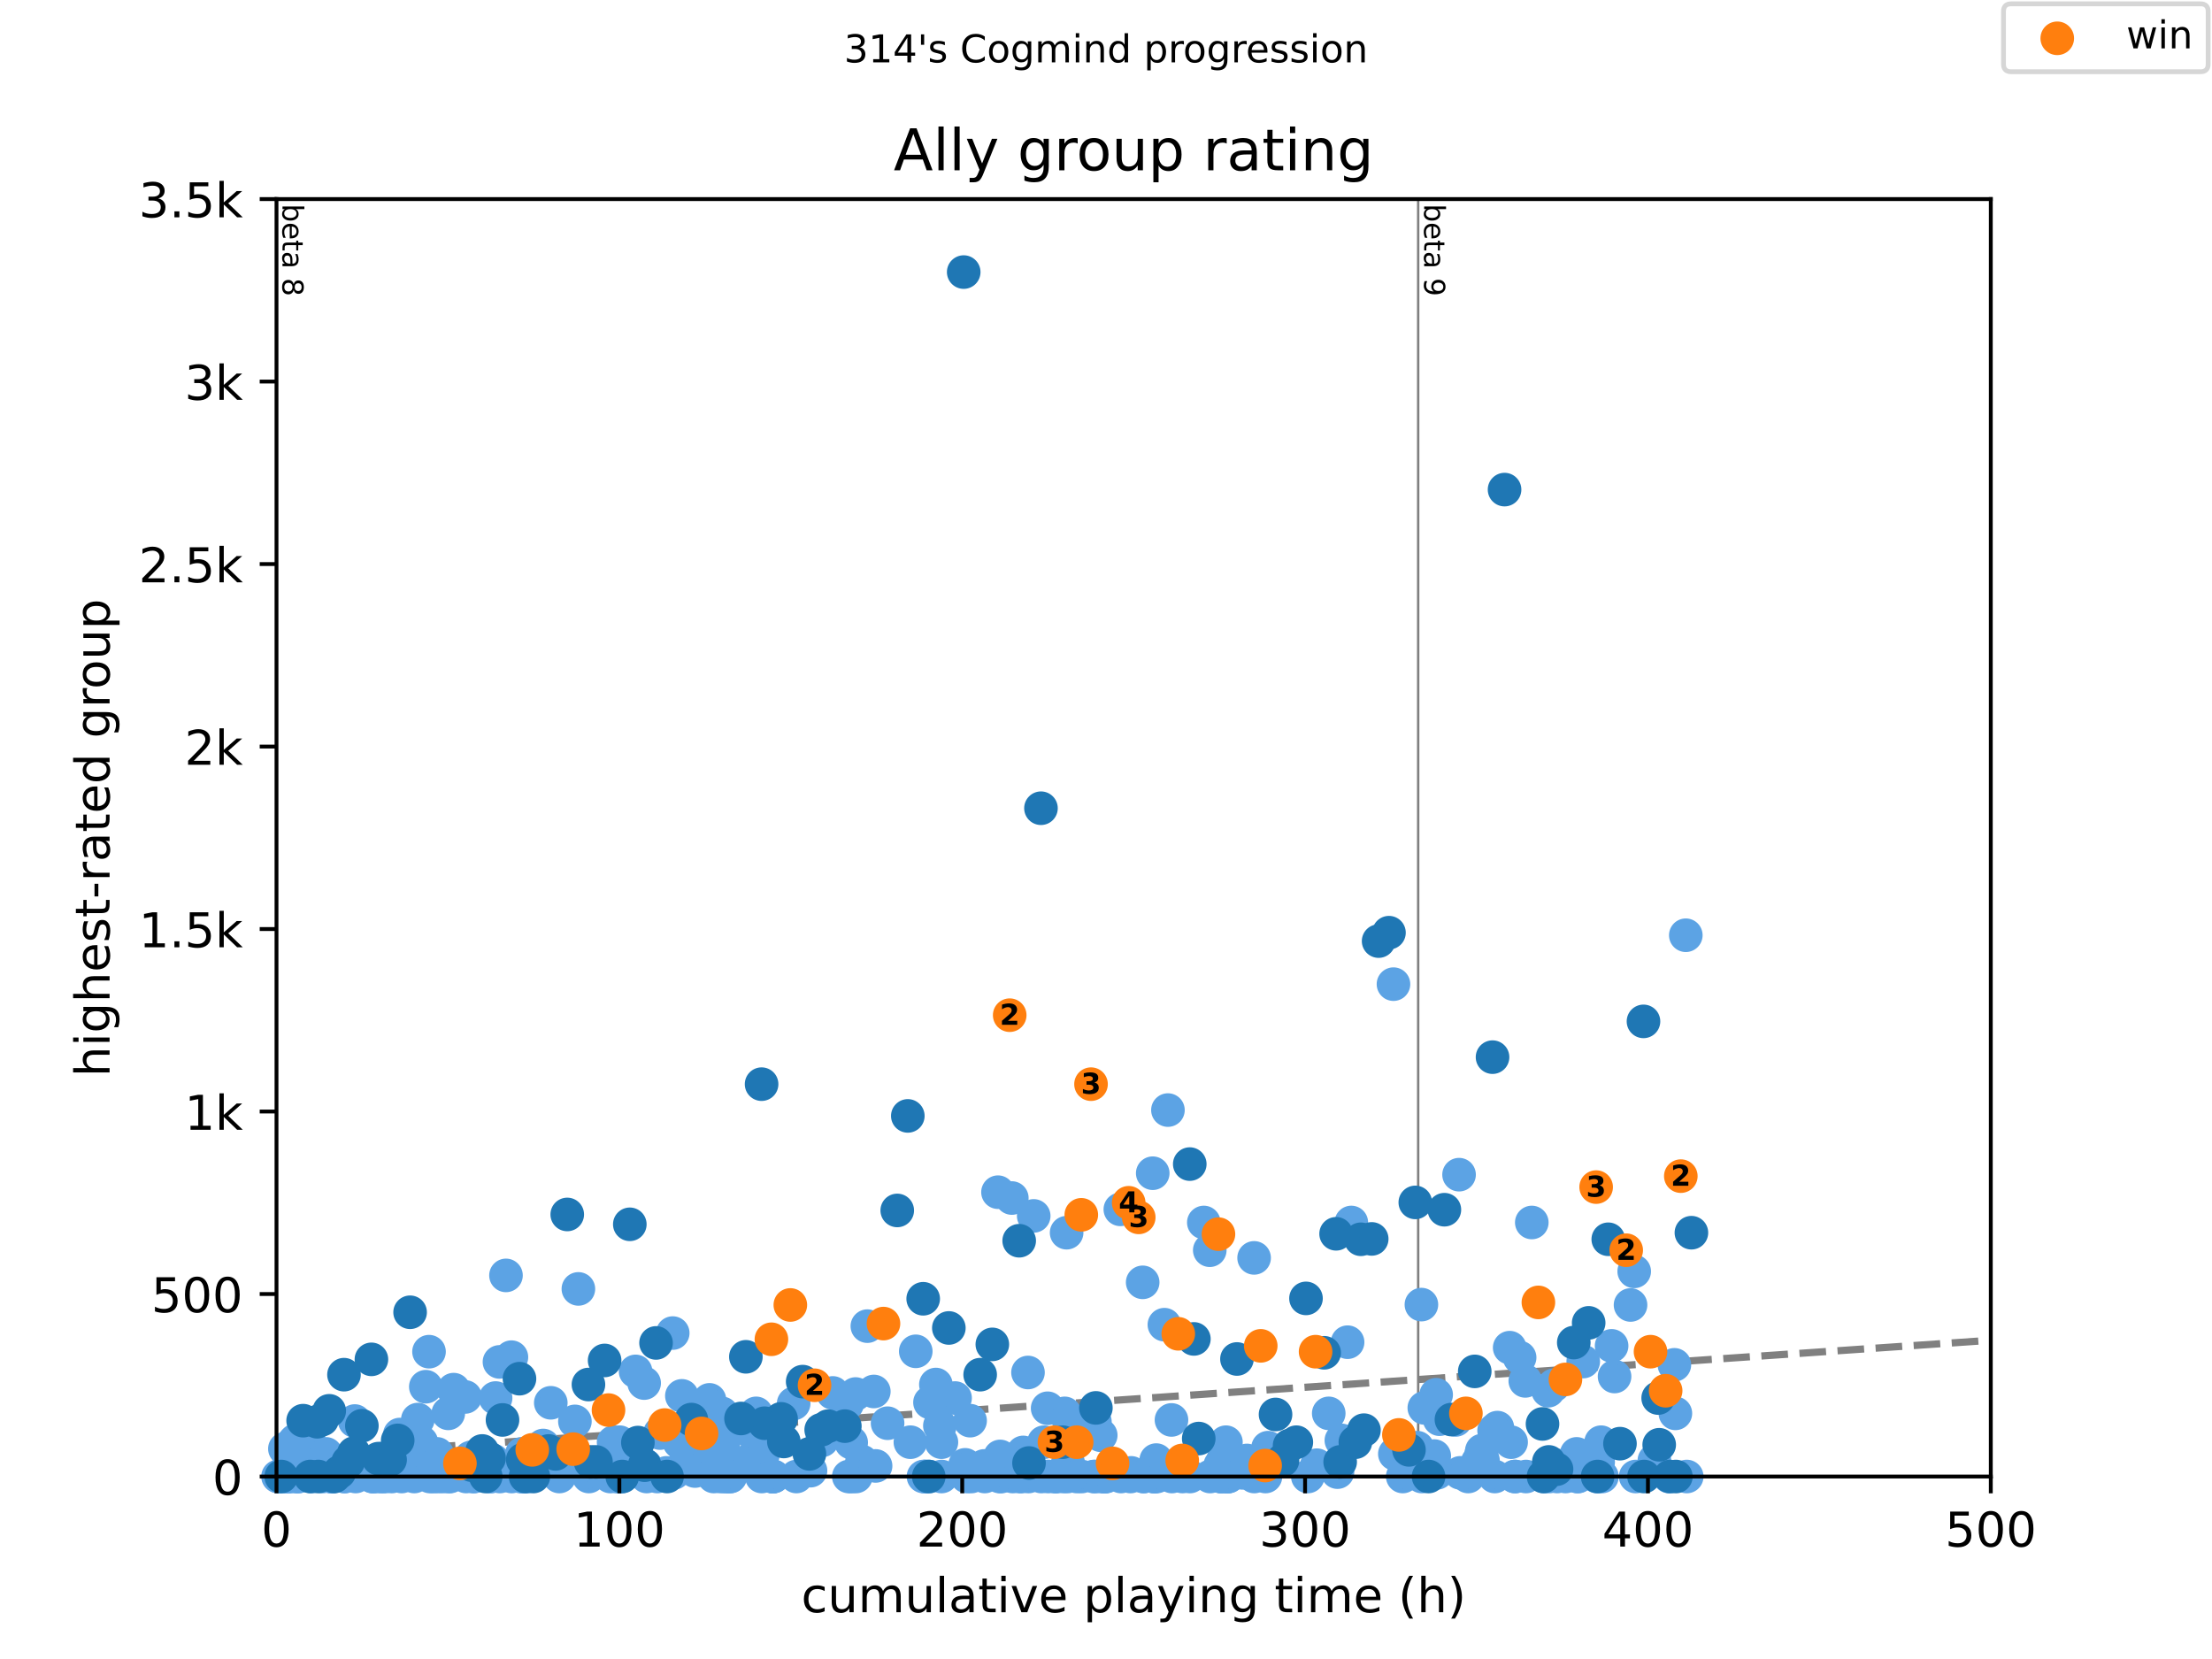 <?xml version="1.0" encoding="utf-8" standalone="no"?>
<!DOCTYPE svg PUBLIC "-//W3C//DTD SVG 1.1//EN"
  "http://www.w3.org/Graphics/SVG/1.1/DTD/svg11.dtd">
<!-- Created with matplotlib (https://matplotlib.org/) -->
<svg height="345.6pt" version="1.1" viewBox="0 0 460.8 345.6" width="460.8pt" xmlns="http://www.w3.org/2000/svg" xmlns:xlink="http://www.w3.org/1999/xlink">
 <defs>
  <style type="text/css">
*{stroke-linecap:butt;stroke-linejoin:round;}
  </style>
 </defs>
 <g id="figure_1">
  <g id="patch_1">
   <path d="M 0 345.6 
L 460.8 345.6 
L 460.8 0 
L 0 0 
z
" style="fill:#ffffff;"/>
  </g>
  <g id="axes_1">
   <g id="patch_2">
    <path d="M 57.6 307.584 
L 414.72 307.584 
L 414.72 41.472 
L 57.6 41.472 
z
" style="fill:#ffffff;"/>
   </g>
   <g id="line2d_1">
    <path clip-path="url(#p20870253f9)" d="M 57.6 303.688 
L 414.72 279.201 
" style="fill:none;stroke:#808080;stroke-dasharray:5.55,2.4;stroke-dashoffset:0;stroke-width:1.5;"/>
   </g>
   <g id="line2d_2">
    <path clip-path="url(#p20870253f9)" d="M 295.432 307.584 
L 295.432 41.472 
" style="fill:none;stroke:#808080;stroke-linecap:square;stroke-width:0.5;"/>
   </g>
   <g id="text_1">
    <!-- beta 8 -->
    <defs>
     <path d="M 48.688 27.297 
Q 48.688 37.203 44.609 42.844 
Q 40.531 48.484 33.406 48.484 
Q 26.266 48.484 22.188 42.844 
Q 18.109 37.203 18.109 27.297 
Q 18.109 17.391 22.188 11.75 
Q 26.266 6.109 33.406 6.109 
Q 40.531 6.109 44.609 11.75 
Q 48.688 17.391 48.688 27.297 
z
M 18.109 46.391 
Q 20.953 51.266 25.266 53.625 
Q 29.594 56 35.594 56 
Q 45.562 56 51.781 48.094 
Q 58.016 40.188 58.016 27.297 
Q 58.016 14.406 51.781 6.484 
Q 45.562 -1.422 35.594 -1.422 
Q 29.594 -1.422 25.266 0.953 
Q 20.953 3.328 18.109 8.203 
L 18.109 0 
L 9.078 0 
L 9.078 75.984 
L 18.109 75.984 
z
" id="DejaVuSans-98"/>
     <path d="M 56.203 29.594 
L 56.203 25.203 
L 14.891 25.203 
Q 15.484 15.922 20.484 11.062 
Q 25.484 6.203 34.422 6.203 
Q 39.594 6.203 44.453 7.469 
Q 49.312 8.734 54.109 11.281 
L 54.109 2.781 
Q 49.266 0.734 44.188 -0.344 
Q 39.109 -1.422 33.891 -1.422 
Q 20.797 -1.422 13.156 6.188 
Q 5.516 13.812 5.516 26.812 
Q 5.516 40.234 12.766 48.109 
Q 20.016 56 32.328 56 
Q 43.359 56 49.781 48.891 
Q 56.203 41.797 56.203 29.594 
z
M 47.219 32.234 
Q 47.125 39.594 43.094 43.984 
Q 39.062 48.391 32.422 48.391 
Q 24.906 48.391 20.391 44.141 
Q 15.875 39.891 15.188 32.172 
z
" id="DejaVuSans-101"/>
     <path d="M 18.312 70.219 
L 18.312 54.688 
L 36.812 54.688 
L 36.812 47.703 
L 18.312 47.703 
L 18.312 18.016 
Q 18.312 11.328 20.141 9.422 
Q 21.969 7.516 27.594 7.516 
L 36.812 7.516 
L 36.812 0 
L 27.594 0 
Q 17.188 0 13.234 3.875 
Q 9.281 7.766 9.281 18.016 
L 9.281 47.703 
L 2.688 47.703 
L 2.688 54.688 
L 9.281 54.688 
L 9.281 70.219 
z
" id="DejaVuSans-116"/>
     <path d="M 34.281 27.484 
Q 23.391 27.484 19.188 25 
Q 14.984 22.516 14.984 16.5 
Q 14.984 11.719 18.141 8.906 
Q 21.297 6.109 26.703 6.109 
Q 34.188 6.109 38.703 11.406 
Q 43.219 16.703 43.219 25.484 
L 43.219 27.484 
z
M 52.203 31.203 
L 52.203 0 
L 43.219 0 
L 43.219 8.297 
Q 40.141 3.328 35.547 0.953 
Q 30.953 -1.422 24.312 -1.422 
Q 15.922 -1.422 10.953 3.297 
Q 6 8.016 6 15.922 
Q 6 25.141 12.172 29.828 
Q 18.359 34.516 30.609 34.516 
L 43.219 34.516 
L 43.219 35.406 
Q 43.219 41.609 39.141 45 
Q 35.062 48.391 27.688 48.391 
Q 23 48.391 18.547 47.266 
Q 14.109 46.141 10.016 43.891 
L 10.016 52.203 
Q 14.938 54.109 19.578 55.047 
Q 24.219 56 28.609 56 
Q 40.484 56 46.344 49.844 
Q 52.203 43.703 52.203 31.203 
z
" id="DejaVuSans-97"/>
     <path id="DejaVuSans-32"/>
     <path d="M 31.781 34.625 
Q 24.75 34.625 20.719 30.859 
Q 16.703 27.094 16.703 20.516 
Q 16.703 13.922 20.719 10.156 
Q 24.75 6.391 31.781 6.391 
Q 38.812 6.391 42.859 10.172 
Q 46.922 13.969 46.922 20.516 
Q 46.922 27.094 42.891 30.859 
Q 38.875 34.625 31.781 34.625 
z
M 21.922 38.812 
Q 15.578 40.375 12.031 44.719 
Q 8.5 49.078 8.5 55.328 
Q 8.5 64.062 14.719 69.141 
Q 20.953 74.219 31.781 74.219 
Q 42.672 74.219 48.875 69.141 
Q 55.078 64.062 55.078 55.328 
Q 55.078 49.078 51.531 44.719 
Q 48 40.375 41.703 38.812 
Q 48.828 37.156 52.797 32.312 
Q 56.781 27.484 56.781 20.516 
Q 56.781 9.906 50.312 4.234 
Q 43.844 -1.422 31.781 -1.422 
Q 19.734 -1.422 13.25 4.234 
Q 6.781 9.906 6.781 20.516 
Q 6.781 27.484 10.781 32.312 
Q 14.797 37.156 21.922 38.812 
z
M 18.312 54.391 
Q 18.312 48.734 21.844 45.562 
Q 25.391 42.391 31.781 42.391 
Q 38.141 42.391 41.719 45.562 
Q 45.312 48.734 45.312 54.391 
Q 45.312 60.062 41.719 63.234 
Q 38.141 66.406 31.781 66.406 
Q 25.391 66.406 21.844 63.234 
Q 18.312 60.062 18.312 54.391 
z
" id="DejaVuSans-56"/>
    </defs>
    <g transform="translate(58.848 42.472)rotate(-270)scale(0.06 -0.06)">
     <use xlink:href="#DejaVuSans-98"/>
     <use x="63.477" xlink:href="#DejaVuSans-101"/>
     <use x="125" xlink:href="#DejaVuSans-116"/>
     <use x="164.209" xlink:href="#DejaVuSans-97"/>
     <use x="225.488" xlink:href="#DejaVuSans-32"/>
     <use x="257.275" xlink:href="#DejaVuSans-56"/>
    </g>
   </g>
   <g id="text_2">
    <!-- beta 9 -->
    <defs>
     <path d="M 10.984 1.516 
L 10.984 10.5 
Q 14.703 8.734 18.5 7.812 
Q 22.312 6.891 25.984 6.891 
Q 35.75 6.891 40.891 13.453 
Q 46.047 20.016 46.781 33.406 
Q 43.953 29.203 39.594 26.953 
Q 35.25 24.703 29.984 24.703 
Q 19.047 24.703 12.672 31.312 
Q 6.297 37.938 6.297 49.422 
Q 6.297 60.641 12.938 67.422 
Q 19.578 74.219 30.609 74.219 
Q 43.266 74.219 49.922 64.516 
Q 56.594 54.828 56.594 36.375 
Q 56.594 19.141 48.406 8.859 
Q 40.234 -1.422 26.422 -1.422 
Q 22.703 -1.422 18.891 -0.688 
Q 15.094 0.047 10.984 1.516 
z
M 30.609 32.422 
Q 37.25 32.422 41.125 36.953 
Q 45.016 41.5 45.016 49.422 
Q 45.016 57.281 41.125 61.844 
Q 37.25 66.406 30.609 66.406 
Q 23.969 66.406 20.094 61.844 
Q 16.219 57.281 16.219 49.422 
Q 16.219 41.5 20.094 36.953 
Q 23.969 32.422 30.609 32.422 
z
" id="DejaVuSans-57"/>
    </defs>
    <g transform="translate(296.68 42.472)rotate(-270)scale(0.06 -0.06)">
     <use xlink:href="#DejaVuSans-98"/>
     <use x="63.477" xlink:href="#DejaVuSans-101"/>
     <use x="125" xlink:href="#DejaVuSans-116"/>
     <use x="164.209" xlink:href="#DejaVuSans-97"/>
     <use x="225.488" xlink:href="#DejaVuSans-32"/>
     <use x="257.275" xlink:href="#DejaVuSans-57"/>
    </g>
   </g>
   <g id="PathCollection_1">
    <defs>
     <path d="M 0 3 
C 0.796 3 1.559 2.684 2.121 2.121 
C 2.684 1.559 3 0.796 3 0 
C 3 -0.796 2.684 -1.559 2.121 -2.121 
C 1.559 -2.684 0.796 -3 0 -3 
C -0.796 -3 -1.559 -2.684 -2.121 -2.121 
C -2.684 -1.559 -3 -0.796 -3 0 
C -3 0.796 -2.684 1.559 -2.121 2.121 
C -1.559 2.684 -0.796 3 0 3 
z
" id="mb3ef75d2b4" style="stroke:#5ca3e4;"/>
    </defs>
    <g>
     <use style="fill:#5ca3e4;stroke:#5ca3e4;" x="57.921" xlink:href="#mb3ef75d2b4" y="307.584"/>
     <use style="fill:#5ca3e4;stroke:#5ca3e4;" x="58.088" xlink:href="#mb3ef75d2b4" y="307.584"/>
     <use style="fill:#5ca3e4;stroke:#5ca3e4;" x="58.731" xlink:href="#mb3ef75d2b4" y="307.584"/>
     <use style="fill:#5ca3e4;stroke:#5ca3e4;" x="59.35" xlink:href="#mb3ef75d2b4" y="301.806"/>
     <use style="fill:#5ca3e4;stroke:#5ca3e4;" x="59.743" xlink:href="#mb3ef75d2b4" y="307.584"/>
     <use style="fill:#5ca3e4;stroke:#5ca3e4;" x="59.838" xlink:href="#mb3ef75d2b4" y="307.584"/>
     <use style="fill:#5ca3e4;stroke:#5ca3e4;" x="60.088" xlink:href="#mb3ef75d2b4" y="307.584"/>
     <use style="fill:#5ca3e4;stroke:#5ca3e4;" x="60.159" xlink:href="#mb3ef75d2b4" y="305.227"/>
     <use style="fill:#5ca3e4;stroke:#5ca3e4;" x="60.421" xlink:href="#mb3ef75d2b4" y="307.584"/>
     <use style="fill:#5ca3e4;stroke:#5ca3e4;" x="60.659" xlink:href="#mb3ef75d2b4" y="304.543"/>
     <use style="fill:#5ca3e4;stroke:#5ca3e4;" x="61.135" xlink:href="#mb3ef75d2b4" y="300.513"/>
     <use style="fill:#5ca3e4;stroke:#5ca3e4;" x="61.362" xlink:href="#mb3ef75d2b4" y="305.227"/>
     <use style="fill:#5ca3e4;stroke:#5ca3e4;" x="61.528" xlink:href="#mb3ef75d2b4" y="300.057"/>
     <use style="fill:#5ca3e4;stroke:#5ca3e4;" x="61.576" xlink:href="#mb3ef75d2b4" y="307.584"/>
     <use style="fill:#5ca3e4;stroke:#5ca3e4;" x="62.076" xlink:href="#mb3ef75d2b4" y="307.584"/>
     <use style="fill:#5ca3e4;stroke:#5ca3e4;" x="62.183" xlink:href="#mb3ef75d2b4" y="307.584"/>
     <use style="fill:#5ca3e4;stroke:#5ca3e4;" x="64.016" xlink:href="#mb3ef75d2b4" y="302.87"/>
     <use style="fill:#5ca3e4;stroke:#5ca3e4;" x="64.421" xlink:href="#mb3ef75d2b4" y="300.513"/>
     <use style="fill:#5ca3e4;stroke:#5ca3e4;" x="64.897" xlink:href="#mb3ef75d2b4" y="307.584"/>
     <use style="fill:#5ca3e4;stroke:#5ca3e4;" x="67.23" xlink:href="#mb3ef75d2b4" y="307.584"/>
     <use style="fill:#5ca3e4;stroke:#5ca3e4;" x="67.909" xlink:href="#mb3ef75d2b4" y="302.87"/>
     <use style="fill:#5ca3e4;stroke:#5ca3e4;" x="68.087" xlink:href="#mb3ef75d2b4" y="305.227"/>
     <use style="fill:#5ca3e4;stroke:#5ca3e4;" x="68.921" xlink:href="#mb3ef75d2b4" y="307.584"/>
     <use style="fill:#5ca3e4;stroke:#5ca3e4;" x="68.992" xlink:href="#mb3ef75d2b4" y="307.584"/>
     <use style="fill:#5ca3e4;stroke:#5ca3e4;" x="69.111" xlink:href="#mb3ef75d2b4" y="307.584"/>
     <use style="fill:#5ca3e4;stroke:#5ca3e4;" x="69.361" xlink:href="#mb3ef75d2b4" y="307.584"/>
     <use style="fill:#5ca3e4;stroke:#5ca3e4;" x="71.718" xlink:href="#mb3ef75d2b4" y="307.584"/>
     <use style="fill:#5ca3e4;stroke:#5ca3e4;" x="71.861" xlink:href="#mb3ef75d2b4" y="307.584"/>
     <use style="fill:#5ca3e4;stroke:#5ca3e4;" x="71.992" xlink:href="#mb3ef75d2b4" y="306.824"/>
     <use style="fill:#5ca3e4;stroke:#5ca3e4;" x="73.908" xlink:href="#mb3ef75d2b4" y="296.027"/>
     <use style="fill:#5ca3e4;stroke:#5ca3e4;" x="74.087" xlink:href="#mb3ef75d2b4" y="307.584"/>
     <use style="fill:#5ca3e4;stroke:#5ca3e4;" x="75.837" xlink:href="#mb3ef75d2b4" y="306.444"/>
     <use style="fill:#5ca3e4;stroke:#5ca3e4;" x="76.004" xlink:href="#mb3ef75d2b4" y="305.227"/>
     <use style="fill:#5ca3e4;stroke:#5ca3e4;" x="77.599" xlink:href="#mb3ef75d2b4" y="307.584"/>
     <use style="fill:#5ca3e4;stroke:#5ca3e4;" x="77.646" xlink:href="#mb3ef75d2b4" y="307.584"/>
     <use style="fill:#5ca3e4;stroke:#5ca3e4;" x="77.765" xlink:href="#mb3ef75d2b4" y="306.824"/>
     <use style="fill:#5ca3e4;stroke:#5ca3e4;" x="77.932" xlink:href="#mb3ef75d2b4" y="307.584"/>
     <use style="fill:#5ca3e4;stroke:#5ca3e4;" x="79.039" xlink:href="#mb3ef75d2b4" y="307.584"/>
     <use style="fill:#5ca3e4;stroke:#5ca3e4;" x="79.575" xlink:href="#mb3ef75d2b4" y="303.858"/>
     <use style="fill:#5ca3e4;stroke:#5ca3e4;" x="79.694" xlink:href="#mb3ef75d2b4" y="307.584"/>
     <use style="fill:#5ca3e4;stroke:#5ca3e4;" x="80.23" xlink:href="#mb3ef75d2b4" y="307.584"/>
     <use style="fill:#5ca3e4;stroke:#5ca3e4;" x="81.61" xlink:href="#mb3ef75d2b4" y="307.584"/>
     <use style="fill:#5ca3e4;stroke:#5ca3e4;" x="82.944" xlink:href="#mb3ef75d2b4" y="306.824"/>
     <use style="fill:#5ca3e4;stroke:#5ca3e4;" x="83.289" xlink:href="#mb3ef75d2b4" y="298.84"/>
     <use style="fill:#5ca3e4;stroke:#5ca3e4;" x="83.444" xlink:href="#mb3ef75d2b4" y="306.824"/>
     <use style="fill:#5ca3e4;stroke:#5ca3e4;" x="83.682" xlink:href="#mb3ef75d2b4" y="307.584"/>
     <use style="fill:#5ca3e4;stroke:#5ca3e4;" x="84.11" xlink:href="#mb3ef75d2b4" y="306.824"/>
     <use style="fill:#5ca3e4;stroke:#5ca3e4;" x="86.003" xlink:href="#mb3ef75d2b4" y="305.227"/>
     <use style="fill:#5ca3e4;stroke:#5ca3e4;" x="86.265" xlink:href="#mb3ef75d2b4" y="306.824"/>
     <use style="fill:#5ca3e4;stroke:#5ca3e4;" x="86.301" xlink:href="#mb3ef75d2b4" y="307.584"/>
     <use style="fill:#5ca3e4;stroke:#5ca3e4;" x="87.039" xlink:href="#mb3ef75d2b4" y="295.723"/>
     <use style="fill:#5ca3e4;stroke:#5ca3e4;" x="87.777" xlink:href="#mb3ef75d2b4" y="300.437"/>
     <use style="fill:#5ca3e4;stroke:#5ca3e4;" x="88.705" xlink:href="#mb3ef75d2b4" y="288.88"/>
     <use style="fill:#5ca3e4;stroke:#5ca3e4;" x="89.372" xlink:href="#mb3ef75d2b4" y="281.581"/>
     <use style="fill:#5ca3e4;stroke:#5ca3e4;" x="89.574" xlink:href="#mb3ef75d2b4" y="307.584"/>
     <use style="fill:#5ca3e4;stroke:#5ca3e4;" x="90.3" xlink:href="#mb3ef75d2b4" y="307.584"/>
     <use style="fill:#5ca3e4;stroke:#5ca3e4;" x="91.05" xlink:href="#mb3ef75d2b4" y="302.87"/>
     <use style="fill:#5ca3e4;stroke:#5ca3e4;" x="91.205" xlink:href="#mb3ef75d2b4" y="307.584"/>
     <use style="fill:#5ca3e4;stroke:#5ca3e4;" x="91.717" xlink:href="#mb3ef75d2b4" y="306.824"/>
     <use style="fill:#5ca3e4;stroke:#5ca3e4;" x="92.253" xlink:href="#mb3ef75d2b4" y="307.584"/>
     <use style="fill:#5ca3e4;stroke:#5ca3e4;" x="93.383" xlink:href="#mb3ef75d2b4" y="294.43"/>
     <use style="fill:#5ca3e4;stroke:#5ca3e4;" x="93.455" xlink:href="#mb3ef75d2b4" y="307.584"/>
     <use style="fill:#5ca3e4;stroke:#5ca3e4;" x="93.764" xlink:href="#mb3ef75d2b4" y="307.584"/>
     <use style="fill:#5ca3e4;stroke:#5ca3e4;" x="94.502" xlink:href="#mb3ef75d2b4" y="289.488"/>
     <use style="fill:#5ca3e4;stroke:#5ca3e4;" x="96.907" xlink:href="#mb3ef75d2b4" y="291.009"/>
     <use style="fill:#5ca3e4;stroke:#5ca3e4;" x="97.109" xlink:href="#mb3ef75d2b4" y="307.584"/>
     <use style="fill:#5ca3e4;stroke:#5ca3e4;" x="98.038" xlink:href="#mb3ef75d2b4" y="303.63"/>
     <use style="fill:#5ca3e4;stroke:#5ca3e4;" x="98.574" xlink:href="#mb3ef75d2b4" y="307.584"/>
     <use style="fill:#5ca3e4;stroke:#5ca3e4;" x="98.764" xlink:href="#mb3ef75d2b4" y="307.584"/>
     <use style="fill:#5ca3e4;stroke:#5ca3e4;" x="99.014" xlink:href="#mb3ef75d2b4" y="305.227"/>
     <use style="fill:#5ca3e4;stroke:#5ca3e4;" x="102.073" xlink:href="#mb3ef75d2b4" y="307.584"/>
     <use style="fill:#5ca3e4;stroke:#5ca3e4;" x="102.323" xlink:href="#mb3ef75d2b4" y="307.584"/>
     <use style="fill:#5ca3e4;stroke:#5ca3e4;" x="102.716" xlink:href="#mb3ef75d2b4" y="304.239"/>
     <use style="fill:#5ca3e4;stroke:#5ca3e4;" x="103.24" xlink:href="#mb3ef75d2b4" y="291.237"/>
     <use style="fill:#5ca3e4;stroke:#5ca3e4;" x="104.049" xlink:href="#mb3ef75d2b4" y="283.71"/>
     <use style="fill:#5ca3e4;stroke:#5ca3e4;" x="104.133" xlink:href="#mb3ef75d2b4" y="307.584"/>
     <use style="fill:#5ca3e4;stroke:#5ca3e4;" x="104.871" xlink:href="#mb3ef75d2b4" y="306.824"/>
     <use style="fill:#5ca3e4;stroke:#5ca3e4;" x="105.406" xlink:href="#mb3ef75d2b4" y="265.69"/>
     <use style="fill:#5ca3e4;stroke:#5ca3e4;" x="106.537" xlink:href="#mb3ef75d2b4" y="282.722"/>
     <use style="fill:#5ca3e4;stroke:#5ca3e4;" x="106.585" xlink:href="#mb3ef75d2b4" y="307.584"/>
     <use style="fill:#5ca3e4;stroke:#5ca3e4;" x="108.287" xlink:href="#mb3ef75d2b4" y="306.824"/>
     <use style="fill:#5ca3e4;stroke:#5ca3e4;" x="108.442" xlink:href="#mb3ef75d2b4" y="307.584"/>
     <use style="fill:#5ca3e4;stroke:#5ca3e4;" x="108.716" xlink:href="#mb3ef75d2b4" y="302.87"/>
     <use style="fill:#5ca3e4;stroke:#5ca3e4;" x="108.918" xlink:href="#mb3ef75d2b4" y="307.584"/>
     <use style="fill:#5ca3e4;stroke:#5ca3e4;" x="109.013" xlink:href="#mb3ef75d2b4" y="307.584"/>
     <use style="fill:#5ca3e4;stroke:#5ca3e4;" x="109.073" xlink:href="#mb3ef75d2b4" y="307.584"/>
     <use style="fill:#5ca3e4;stroke:#5ca3e4;" x="109.882" xlink:href="#mb3ef75d2b4" y="307.584"/>
     <use style="fill:#5ca3e4;stroke:#5ca3e4;" x="111.989" xlink:href="#mb3ef75d2b4" y="302.87"/>
     <use style="fill:#5ca3e4;stroke:#5ca3e4;" x="112.525" xlink:href="#mb3ef75d2b4" y="305.227"/>
     <use style="fill:#5ca3e4;stroke:#5ca3e4;" x="113.156" xlink:href="#mb3ef75d2b4" y="301.121"/>
     <use style="fill:#5ca3e4;stroke:#5ca3e4;" x="114.739" xlink:href="#mb3ef75d2b4" y="292.226"/>
     <use style="fill:#5ca3e4;stroke:#5ca3e4;" x="116.215" xlink:href="#mb3ef75d2b4" y="305.607"/>
     <use style="fill:#5ca3e4;stroke:#5ca3e4;" x="116.525" xlink:href="#mb3ef75d2b4" y="307.584"/>
     <use style="fill:#5ca3e4;stroke:#5ca3e4;" x="119.763" xlink:href="#mb3ef75d2b4" y="296.103"/>
     <use style="fill:#5ca3e4;stroke:#5ca3e4;" x="120.489" xlink:href="#mb3ef75d2b4" y="268.504"/>
     <use style="fill:#5ca3e4;stroke:#5ca3e4;" x="120.929" xlink:href="#mb3ef75d2b4" y="305.227"/>
     <use style="fill:#5ca3e4;stroke:#5ca3e4;" x="122.667" xlink:href="#mb3ef75d2b4" y="307.584"/>
     <use style="fill:#5ca3e4;stroke:#5ca3e4;" x="123.179" xlink:href="#mb3ef75d2b4" y="305.227"/>
     <use style="fill:#5ca3e4;stroke:#5ca3e4;" x="127.012" xlink:href="#mb3ef75d2b4" y="304.543"/>
     <use style="fill:#5ca3e4;stroke:#5ca3e4;" x="127.155" xlink:href="#mb3ef75d2b4" y="307.584"/>
     <use style="fill:#5ca3e4;stroke:#5ca3e4;" x="127.822" xlink:href="#mb3ef75d2b4" y="300.437"/>
     <use style="fill:#5ca3e4;stroke:#5ca3e4;" x="128.488" xlink:href="#mb3ef75d2b4" y="302.186"/>
     <use style="fill:#5ca3e4;stroke:#5ca3e4;" x="128.572" xlink:href="#mb3ef75d2b4" y="307.584"/>
     <use style="fill:#5ca3e4;stroke:#5ca3e4;" x="128.726" xlink:href="#mb3ef75d2b4" y="306.824"/>
     <use style="fill:#5ca3e4;stroke:#5ca3e4;" x="128.774" xlink:href="#mb3ef75d2b4" y="307.584"/>
     <use style="fill:#5ca3e4;stroke:#5ca3e4;" x="129.084" xlink:href="#mb3ef75d2b4" y="300.437"/>
     <use style="fill:#5ca3e4;stroke:#5ca3e4;" x="129.191" xlink:href="#mb3ef75d2b4" y="307.584"/>
     <use style="fill:#5ca3e4;stroke:#5ca3e4;" x="129.488" xlink:href="#mb3ef75d2b4" y="307.584"/>
     <use style="fill:#5ca3e4;stroke:#5ca3e4;" x="131.357" xlink:href="#mb3ef75d2b4" y="305.227"/>
     <use style="fill:#5ca3e4;stroke:#5ca3e4;" x="132.405" xlink:href="#mb3ef75d2b4" y="285.687"/>
     <use style="fill:#5ca3e4;stroke:#5ca3e4;" x="134.19" xlink:href="#mb3ef75d2b4" y="288.12"/>
     <use style="fill:#5ca3e4;stroke:#5ca3e4;" x="134.357" xlink:href="#mb3ef75d2b4" y="305.227"/>
     <use style="fill:#5ca3e4;stroke:#5ca3e4;" x="134.476" xlink:href="#mb3ef75d2b4" y="305.379"/>
     <use style="fill:#5ca3e4;stroke:#5ca3e4;" x="134.714" xlink:href="#mb3ef75d2b4" y="307.584"/>
     <use style="fill:#5ca3e4;stroke:#5ca3e4;" x="134.976" xlink:href="#mb3ef75d2b4" y="306.063"/>
     <use style="fill:#5ca3e4;stroke:#5ca3e4;" x="136.928" xlink:href="#mb3ef75d2b4" y="307.584"/>
     <use style="fill:#5ca3e4;stroke:#5ca3e4;" x="137.488" xlink:href="#mb3ef75d2b4" y="298.536"/>
     <use style="fill:#5ca3e4;stroke:#5ca3e4;" x="138.845" xlink:href="#mb3ef75d2b4" y="306.824"/>
     <use style="fill:#5ca3e4;stroke:#5ca3e4;" x="140.142" xlink:href="#mb3ef75d2b4" y="277.703"/>
     <use style="fill:#5ca3e4;stroke:#5ca3e4;" x="140.404" xlink:href="#mb3ef75d2b4" y="306.824"/>
     <use style="fill:#5ca3e4;stroke:#5ca3e4;" x="141.095" xlink:href="#mb3ef75d2b4" y="298.84"/>
     <use style="fill:#5ca3e4;stroke:#5ca3e4;" x="141.535" xlink:href="#mb3ef75d2b4" y="300.437"/>
     <use style="fill:#5ca3e4;stroke:#5ca3e4;" x="142.047" xlink:href="#mb3ef75d2b4" y="290.781"/>
     <use style="fill:#5ca3e4;stroke:#5ca3e4;" x="142.511" xlink:href="#mb3ef75d2b4" y="301.501"/>
     <use style="fill:#5ca3e4;stroke:#5ca3e4;" x="144.38" xlink:href="#mb3ef75d2b4" y="302.794"/>
     <use style="fill:#5ca3e4;stroke:#5ca3e4;" x="144.785" xlink:href="#mb3ef75d2b4" y="306.444"/>
     <use style="fill:#5ca3e4;stroke:#5ca3e4;" x="146.582" xlink:href="#mb3ef75d2b4" y="295.875"/>
     <use style="fill:#5ca3e4;stroke:#5ca3e4;" x="147.797" xlink:href="#mb3ef75d2b4" y="291.617"/>
     <use style="fill:#5ca3e4;stroke:#5ca3e4;" x="148.582" xlink:href="#mb3ef75d2b4" y="304.239"/>
     <use style="fill:#5ca3e4;stroke:#5ca3e4;" x="148.701" xlink:href="#mb3ef75d2b4" y="307.584"/>
     <use style="fill:#5ca3e4;stroke:#5ca3e4;" x="149.558" xlink:href="#mb3ef75d2b4" y="300.437"/>
     <use style="fill:#5ca3e4;stroke:#5ca3e4;" x="150.023" xlink:href="#mb3ef75d2b4" y="300.437"/>
     <use style="fill:#5ca3e4;stroke:#5ca3e4;" x="150.13" xlink:href="#mb3ef75d2b4" y="307.584"/>
     <use style="fill:#5ca3e4;stroke:#5ca3e4;" x="150.404" xlink:href="#mb3ef75d2b4" y="294.43"/>
     <use style="fill:#5ca3e4;stroke:#5ca3e4;" x="150.725" xlink:href="#mb3ef75d2b4" y="300.437"/>
     <use style="fill:#5ca3e4;stroke:#5ca3e4;" x="150.999" xlink:href="#mb3ef75d2b4" y="307.584"/>
     <use style="fill:#5ca3e4;stroke:#5ca3e4;" x="151.439" xlink:href="#mb3ef75d2b4" y="307.584"/>
     <use style="fill:#5ca3e4;stroke:#5ca3e4;" x="151.844" xlink:href="#mb3ef75d2b4" y="295.571"/>
     <use style="fill:#5ca3e4;stroke:#5ca3e4;" x="152.058" xlink:href="#mb3ef75d2b4" y="307.584"/>
     <use style="fill:#5ca3e4;stroke:#5ca3e4;" x="152.153" xlink:href="#mb3ef75d2b4" y="307.584"/>
     <use style="fill:#5ca3e4;stroke:#5ca3e4;" x="152.237" xlink:href="#mb3ef75d2b4" y="304.543"/>
     <use style="fill:#5ca3e4;stroke:#5ca3e4;" x="156.225" xlink:href="#mb3ef75d2b4" y="298.156"/>
     <use style="fill:#5ca3e4;stroke:#5ca3e4;" x="156.415" xlink:href="#mb3ef75d2b4" y="303.934"/>
     <use style="fill:#5ca3e4;stroke:#5ca3e4;" x="157.51" xlink:href="#mb3ef75d2b4" y="294.43"/>
     <use style="fill:#5ca3e4;stroke:#5ca3e4;" x="157.879" xlink:href="#mb3ef75d2b4" y="296.179"/>
     <use style="fill:#5ca3e4;stroke:#5ca3e4;" x="158.689" xlink:href="#mb3ef75d2b4" y="307.584"/>
     <use style="fill:#5ca3e4;stroke:#5ca3e4;" x="158.879" xlink:href="#mb3ef75d2b4" y="303.25"/>
     <use style="fill:#5ca3e4;stroke:#5ca3e4;" x="160.772" xlink:href="#mb3ef75d2b4" y="307.584"/>
     <use style="fill:#5ca3e4;stroke:#5ca3e4;" x="160.962" xlink:href="#mb3ef75d2b4" y="307.584"/>
     <use style="fill:#5ca3e4;stroke:#5ca3e4;" x="161.022" xlink:href="#mb3ef75d2b4" y="307.584"/>
     <use style="fill:#5ca3e4;stroke:#5ca3e4;" x="161.093" xlink:href="#mb3ef75d2b4" y="307.584"/>
     <use style="fill:#5ca3e4;stroke:#5ca3e4;" x="161.165" xlink:href="#mb3ef75d2b4" y="307.584"/>
     <use style="fill:#5ca3e4;stroke:#5ca3e4;" x="165.331" xlink:href="#mb3ef75d2b4" y="292.378"/>
     <use style="fill:#5ca3e4;stroke:#5ca3e4;" x="165.903" xlink:href="#mb3ef75d2b4" y="307.584"/>
     <use style="fill:#5ca3e4;stroke:#5ca3e4;" x="168.843" xlink:href="#mb3ef75d2b4" y="306.367"/>
     <use style="fill:#5ca3e4;stroke:#5ca3e4;" x="171.259" xlink:href="#mb3ef75d2b4" y="300.057"/>
     <use style="fill:#5ca3e4;stroke:#5ca3e4;" x="173.485" xlink:href="#mb3ef75d2b4" y="290.173"/>
     <use style="fill:#5ca3e4;stroke:#5ca3e4;" x="174.343" xlink:href="#mb3ef75d2b4" y="296.787"/>
     <use style="fill:#5ca3e4;stroke:#5ca3e4;" x="176.473" xlink:href="#mb3ef75d2b4" y="292.454"/>
     <use style="fill:#5ca3e4;stroke:#5ca3e4;" x="176.819" xlink:href="#mb3ef75d2b4" y="307.584"/>
     <use style="fill:#5ca3e4;stroke:#5ca3e4;" x="177.319" xlink:href="#mb3ef75d2b4" y="300.513"/>
     <use style="fill:#5ca3e4;stroke:#5ca3e4;" x="177.378" xlink:href="#mb3ef75d2b4" y="307.584"/>
     <use style="fill:#5ca3e4;stroke:#5ca3e4;" x="178.235" xlink:href="#mb3ef75d2b4" y="290.401"/>
     <use style="fill:#5ca3e4;stroke:#5ca3e4;" x="178.295" xlink:href="#mb3ef75d2b4" y="307.584"/>
     <use style="fill:#5ca3e4;stroke:#5ca3e4;" x="179.568" xlink:href="#mb3ef75d2b4" y="304.467"/>
     <use style="fill:#5ca3e4;stroke:#5ca3e4;" x="180.687" xlink:href="#mb3ef75d2b4" y="276.259"/>
     <use style="fill:#5ca3e4;stroke:#5ca3e4;" x="182.033" xlink:href="#mb3ef75d2b4" y="289.869"/>
     <use style="fill:#5ca3e4;stroke:#5ca3e4;" x="182.402" xlink:href="#mb3ef75d2b4" y="305.379"/>
     <use style="fill:#5ca3e4;stroke:#5ca3e4;" x="184.901" xlink:href="#mb3ef75d2b4" y="296.483"/>
     <use style="fill:#5ca3e4;stroke:#5ca3e4;" x="189.651" xlink:href="#mb3ef75d2b4" y="300.437"/>
     <use style="fill:#5ca3e4;stroke:#5ca3e4;" x="190.77" xlink:href="#mb3ef75d2b4" y="281.505"/>
     <use style="fill:#5ca3e4;stroke:#5ca3e4;" x="192.377" xlink:href="#mb3ef75d2b4" y="307.584"/>
     <use style="fill:#5ca3e4;stroke:#5ca3e4;" x="192.687" xlink:href="#mb3ef75d2b4" y="307.584"/>
     <use style="fill:#5ca3e4;stroke:#5ca3e4;" x="192.758" xlink:href="#mb3ef75d2b4" y="307.584"/>
     <use style="fill:#5ca3e4;stroke:#5ca3e4;" x="193.544" xlink:href="#mb3ef75d2b4" y="307.584"/>
     <use style="fill:#5ca3e4;stroke:#5ca3e4;" x="193.734" xlink:href="#mb3ef75d2b4" y="292.15"/>
     <use style="fill:#5ca3e4;stroke:#5ca3e4;" x="194.96" xlink:href="#mb3ef75d2b4" y="288.424"/>
     <use style="fill:#5ca3e4;stroke:#5ca3e4;" x="195.794" xlink:href="#mb3ef75d2b4" y="297.016"/>
     <use style="fill:#5ca3e4;stroke:#5ca3e4;" x="196.115" xlink:href="#mb3ef75d2b4" y="300.437"/>
     <use style="fill:#5ca3e4;stroke:#5ca3e4;" x="196.139" xlink:href="#mb3ef75d2b4" y="307.584"/>
     <use style="fill:#5ca3e4;stroke:#5ca3e4;" x="198.96" xlink:href="#mb3ef75d2b4" y="291.237"/>
     <use style="fill:#5ca3e4;stroke:#5ca3e4;" x="201.055" xlink:href="#mb3ef75d2b4" y="305.151"/>
     <use style="fill:#5ca3e4;stroke:#5ca3e4;" x="201.388" xlink:href="#mb3ef75d2b4" y="307.584"/>
     <use style="fill:#5ca3e4;stroke:#5ca3e4;" x="202.091" xlink:href="#mb3ef75d2b4" y="295.951"/>
     <use style="fill:#5ca3e4;stroke:#5ca3e4;" x="202.341" xlink:href="#mb3ef75d2b4" y="307.584"/>
     <use style="fill:#5ca3e4;stroke:#5ca3e4;" x="204.222" xlink:href="#mb3ef75d2b4" y="306.824"/>
     <use style="fill:#5ca3e4;stroke:#5ca3e4;" x="205.031" xlink:href="#mb3ef75d2b4" y="305.379"/>
     <use style="fill:#5ca3e4;stroke:#5ca3e4;" x="205.138" xlink:href="#mb3ef75d2b4" y="307.584"/>
     <use style="fill:#5ca3e4;stroke:#5ca3e4;" x="207.9" xlink:href="#mb3ef75d2b4" y="248.355"/>
     <use style="fill:#5ca3e4;stroke:#5ca3e4;" x="208.233" xlink:href="#mb3ef75d2b4" y="307.584"/>
     <use style="fill:#5ca3e4;stroke:#5ca3e4;" x="208.352" xlink:href="#mb3ef75d2b4" y="303.402"/>
     <use style="fill:#5ca3e4;stroke:#5ca3e4;" x="208.602" xlink:href="#mb3ef75d2b4" y="307.584"/>
     <use style="fill:#5ca3e4;stroke:#5ca3e4;" x="210.781" xlink:href="#mb3ef75d2b4" y="249.572"/>
     <use style="fill:#5ca3e4;stroke:#5ca3e4;" x="210.971" xlink:href="#mb3ef75d2b4" y="307.584"/>
     <use style="fill:#5ca3e4;stroke:#5ca3e4;" x="212.4" xlink:href="#mb3ef75d2b4" y="307.584"/>
     <use style="fill:#5ca3e4;stroke:#5ca3e4;" x="212.59" xlink:href="#mb3ef75d2b4" y="304.543"/>
     <use style="fill:#5ca3e4;stroke:#5ca3e4;" x="212.804" xlink:href="#mb3ef75d2b4" y="307.584"/>
     <use style="fill:#5ca3e4;stroke:#5ca3e4;" x="213.15" xlink:href="#mb3ef75d2b4" y="302.566"/>
     <use style="fill:#5ca3e4;stroke:#5ca3e4;" x="213.269" xlink:href="#mb3ef75d2b4" y="304.543"/>
     <use style="fill:#5ca3e4;stroke:#5ca3e4;" x="214.15" xlink:href="#mb3ef75d2b4" y="285.915"/>
     <use style="fill:#5ca3e4;stroke:#5ca3e4;" x="214.245" xlink:href="#mb3ef75d2b4" y="307.584"/>
     <use style="fill:#5ca3e4;stroke:#5ca3e4;" x="215.34" xlink:href="#mb3ef75d2b4" y="253.297"/>
     <use style="fill:#5ca3e4;stroke:#5ca3e4;" x="216.923" xlink:href="#mb3ef75d2b4" y="307.584"/>
     <use style="fill:#5ca3e4;stroke:#5ca3e4;" x="217.483" xlink:href="#mb3ef75d2b4" y="300.437"/>
     <use style="fill:#5ca3e4;stroke:#5ca3e4;" x="218.244" xlink:href="#mb3ef75d2b4" y="293.366"/>
     <use style="fill:#5ca3e4;stroke:#5ca3e4;" x="218.375" xlink:href="#mb3ef75d2b4" y="307.584"/>
     <use style="fill:#5ca3e4;stroke:#5ca3e4;" x="219.792" xlink:href="#mb3ef75d2b4" y="307.584"/>
     <use style="fill:#5ca3e4;stroke:#5ca3e4;" x="219.863" xlink:href="#mb3ef75d2b4" y="307.584"/>
     <use style="fill:#5ca3e4;stroke:#5ca3e4;" x="220.102" xlink:href="#mb3ef75d2b4" y="307.584"/>
     <use style="fill:#5ca3e4;stroke:#5ca3e4;" x="221.494" xlink:href="#mb3ef75d2b4" y="307.584"/>
     <use style="fill:#5ca3e4;stroke:#5ca3e4;" x="221.792" xlink:href="#mb3ef75d2b4" y="294.43"/>
     <use style="fill:#5ca3e4;stroke:#5ca3e4;" x="222.197" xlink:href="#mb3ef75d2b4" y="256.795"/>
     <use style="fill:#5ca3e4;stroke:#5ca3e4;" x="222.328" xlink:href="#mb3ef75d2b4" y="305.227"/>
     <use style="fill:#5ca3e4;stroke:#5ca3e4;" x="222.375" xlink:href="#mb3ef75d2b4" y="307.584"/>
     <use style="fill:#5ca3e4;stroke:#5ca3e4;" x="222.518" xlink:href="#mb3ef75d2b4" y="304.771"/>
     <use style="fill:#5ca3e4;stroke:#5ca3e4;" x="222.78" xlink:href="#mb3ef75d2b4" y="300.513"/>
     <use style="fill:#5ca3e4;stroke:#5ca3e4;" x="224.316" xlink:href="#mb3ef75d2b4" y="307.584"/>
     <use style="fill:#5ca3e4;stroke:#5ca3e4;" x="225.327" xlink:href="#mb3ef75d2b4" y="307.584"/>
     <use style="fill:#5ca3e4;stroke:#5ca3e4;" x="227.53" xlink:href="#mb3ef75d2b4" y="296.179"/>
     <use style="fill:#5ca3e4;stroke:#5ca3e4;" x="227.863" xlink:href="#mb3ef75d2b4" y="307.584"/>
     <use style="fill:#5ca3e4;stroke:#5ca3e4;" x="228.089" xlink:href="#mb3ef75d2b4" y="296.179"/>
     <use style="fill:#5ca3e4;stroke:#5ca3e4;" x="228.149" xlink:href="#mb3ef75d2b4" y="307.584"/>
     <use style="fill:#5ca3e4;stroke:#5ca3e4;" x="229.303" xlink:href="#mb3ef75d2b4" y="298.992"/>
     <use style="fill:#5ca3e4;stroke:#5ca3e4;" x="229.41" xlink:href="#mb3ef75d2b4" y="307.584"/>
     <use style="fill:#5ca3e4;stroke:#5ca3e4;" x="229.994" xlink:href="#mb3ef75d2b4" y="307.584"/>
     <use style="fill:#5ca3e4;stroke:#5ca3e4;" x="230.065" xlink:href="#mb3ef75d2b4" y="307.584"/>
     <use style="fill:#5ca3e4;stroke:#5ca3e4;" x="230.256" xlink:href="#mb3ef75d2b4" y="307.584"/>
     <use style="fill:#5ca3e4;stroke:#5ca3e4;" x="230.422" xlink:href="#mb3ef75d2b4" y="307.584"/>
     <use style="fill:#5ca3e4;stroke:#5ca3e4;" x="233.386" xlink:href="#mb3ef75d2b4" y="251.929"/>
     <use style="fill:#5ca3e4;stroke:#5ca3e4;" x="233.529" xlink:href="#mb3ef75d2b4" y="307.584"/>
     <use style="fill:#5ca3e4;stroke:#5ca3e4;" x="235.505" xlink:href="#mb3ef75d2b4" y="307.584"/>
     <use style="fill:#5ca3e4;stroke:#5ca3e4;" x="235.636" xlink:href="#mb3ef75d2b4" y="306.824"/>
     <use style="fill:#5ca3e4;stroke:#5ca3e4;" x="238.041" xlink:href="#mb3ef75d2b4" y="267.135"/>
     <use style="fill:#5ca3e4;stroke:#5ca3e4;" x="238.196" xlink:href="#mb3ef75d2b4" y="307.584"/>
     <use style="fill:#5ca3e4;stroke:#5ca3e4;" x="238.291" xlink:href="#mb3ef75d2b4" y="307.584"/>
     <use style="fill:#5ca3e4;stroke:#5ca3e4;" x="240.136" xlink:href="#mb3ef75d2b4" y="244.401"/>
     <use style="fill:#5ca3e4;stroke:#5ca3e4;" x="240.267" xlink:href="#mb3ef75d2b4" y="307.584"/>
     <use style="fill:#5ca3e4;stroke:#5ca3e4;" x="240.422" xlink:href="#mb3ef75d2b4" y="307.584"/>
     <use style="fill:#5ca3e4;stroke:#5ca3e4;" x="240.576" xlink:href="#mb3ef75d2b4" y="307.584"/>
     <use style="fill:#5ca3e4;stroke:#5ca3e4;" x="240.862" xlink:href="#mb3ef75d2b4" y="304.163"/>
     <use style="fill:#5ca3e4;stroke:#5ca3e4;" x="240.969" xlink:href="#mb3ef75d2b4" y="307.584"/>
     <use style="fill:#5ca3e4;stroke:#5ca3e4;" x="242.564" xlink:href="#mb3ef75d2b4" y="275.955"/>
     <use style="fill:#5ca3e4;stroke:#5ca3e4;" x="243.302" xlink:href="#mb3ef75d2b4" y="231.248"/>
     <use style="fill:#5ca3e4;stroke:#5ca3e4;" x="244.04" xlink:href="#mb3ef75d2b4" y="295.799"/>
     <use style="fill:#5ca3e4;stroke:#5ca3e4;" x="244.136" xlink:href="#mb3ef75d2b4" y="307.584"/>
     <use style="fill:#5ca3e4;stroke:#5ca3e4;" x="244.267" xlink:href="#mb3ef75d2b4" y="306.824"/>
     <use style="fill:#5ca3e4;stroke:#5ca3e4;" x="246.338" xlink:href="#mb3ef75d2b4" y="307.584"/>
     <use style="fill:#5ca3e4;stroke:#5ca3e4;" x="247.885" xlink:href="#mb3ef75d2b4" y="307.584"/>
     <use style="fill:#5ca3e4;stroke:#5ca3e4;" x="250.778" xlink:href="#mb3ef75d2b4" y="254.666"/>
     <use style="fill:#5ca3e4;stroke:#5ca3e4;" x="252.016" xlink:href="#mb3ef75d2b4" y="260.444"/>
     <use style="fill:#5ca3e4;stroke:#5ca3e4;" x="252.088" xlink:href="#mb3ef75d2b4" y="307.584"/>
     <use style="fill:#5ca3e4;stroke:#5ca3e4;" x="254.206" xlink:href="#mb3ef75d2b4" y="305.227"/>
     <use style="fill:#5ca3e4;stroke:#5ca3e4;" x="254.242" xlink:href="#mb3ef75d2b4" y="307.584"/>
     <use style="fill:#5ca3e4;stroke:#5ca3e4;" x="254.409" xlink:href="#mb3ef75d2b4" y="307.584"/>
     <use style="fill:#5ca3e4;stroke:#5ca3e4;" x="254.516" xlink:href="#mb3ef75d2b4" y="307.584"/>
     <use style="fill:#5ca3e4;stroke:#5ca3e4;" x="254.909" xlink:href="#mb3ef75d2b4" y="303.782"/>
     <use style="fill:#5ca3e4;stroke:#5ca3e4;" x="255.385" xlink:href="#mb3ef75d2b4" y="300.437"/>
     <use style="fill:#5ca3e4;stroke:#5ca3e4;" x="255.444" xlink:href="#mb3ef75d2b4" y="307.584"/>
     <use style="fill:#5ca3e4;stroke:#5ca3e4;" x="255.718" xlink:href="#mb3ef75d2b4" y="305.607"/>
     <use style="fill:#5ca3e4;stroke:#5ca3e4;" x="255.742" xlink:href="#mb3ef75d2b4" y="307.584"/>
     <use style="fill:#5ca3e4;stroke:#5ca3e4;" x="255.837" xlink:href="#mb3ef75d2b4" y="307.584"/>
     <use style="fill:#5ca3e4;stroke:#5ca3e4;" x="255.897" xlink:href="#mb3ef75d2b4" y="307.584"/>
     <use style="fill:#5ca3e4;stroke:#5ca3e4;" x="258.075" xlink:href="#mb3ef75d2b4" y="304.543"/>
     <use style="fill:#5ca3e4;stroke:#5ca3e4;" x="258.801" xlink:href="#mb3ef75d2b4" y="306.824"/>
     <use style="fill:#5ca3e4;stroke:#5ca3e4;" x="259.754" xlink:href="#mb3ef75d2b4" y="304.239"/>
     <use style="fill:#5ca3e4;stroke:#5ca3e4;" x="261.254" xlink:href="#mb3ef75d2b4" y="262.041"/>
     <use style="fill:#5ca3e4;stroke:#5ca3e4;" x="261.289" xlink:href="#mb3ef75d2b4" y="307.584"/>
     <use style="fill:#5ca3e4;stroke:#5ca3e4;" x="263.623" xlink:href="#mb3ef75d2b4" y="307.584"/>
     <use style="fill:#5ca3e4;stroke:#5ca3e4;" x="264.158" xlink:href="#mb3ef75d2b4" y="301.577"/>
     <use style="fill:#5ca3e4;stroke:#5ca3e4;" x="267.598" xlink:href="#mb3ef75d2b4" y="302.034"/>
     <use style="fill:#5ca3e4;stroke:#5ca3e4;" x="272.443" xlink:href="#mb3ef75d2b4" y="307.584"/>
     <use style="fill:#5ca3e4;stroke:#5ca3e4;" x="274.324" xlink:href="#mb3ef75d2b4" y="305.227"/>
     <use style="fill:#5ca3e4;stroke:#5ca3e4;" x="276.8" xlink:href="#mb3ef75d2b4" y="294.43"/>
     <use style="fill:#5ca3e4;stroke:#5ca3e4;" x="278.622" xlink:href="#mb3ef75d2b4" y="306.672"/>
     <use style="fill:#5ca3e4;stroke:#5ca3e4;" x="279.431" xlink:href="#mb3ef75d2b4" y="300.057"/>
     <use style="fill:#5ca3e4;stroke:#5ca3e4;" x="280.729" xlink:href="#mb3ef75d2b4" y="279.604"/>
     <use style="fill:#5ca3e4;stroke:#5ca3e4;" x="281.502" xlink:href="#mb3ef75d2b4" y="254.666"/>
     <use style="fill:#5ca3e4;stroke:#5ca3e4;" x="290.287" xlink:href="#mb3ef75d2b4" y="205.017"/>
     <use style="fill:#5ca3e4;stroke:#5ca3e4;" x="290.573" xlink:href="#mb3ef75d2b4" y="302.87"/>
     <use style="fill:#5ca3e4;stroke:#5ca3e4;" x="292.216" xlink:href="#mb3ef75d2b4" y="307.584"/>
     <use style="fill:#5ca3e4;stroke:#5ca3e4;" x="295.073" xlink:href="#mb3ef75d2b4" y="304.771"/>
     <use style="fill:#5ca3e4;stroke:#5ca3e4;" x="295.24" xlink:href="#mb3ef75d2b4" y="301.577"/>
     <use style="fill:#5ca3e4;stroke:#5ca3e4;" x="295.432" xlink:href="#mb3ef75d2b4" y="301.958"/>
     <use style="fill:#5ca3e4;stroke:#5ca3e4;" x="296.106" xlink:href="#mb3ef75d2b4" y="271.773"/>
     <use style="fill:#5ca3e4;stroke:#5ca3e4;" x="296.188" xlink:href="#mb3ef75d2b4" y="307.584"/>
     <use style="fill:#5ca3e4;stroke:#5ca3e4;" x="296.712" xlink:href="#mb3ef75d2b4" y="293.29"/>
     <use style="fill:#5ca3e4;stroke:#5ca3e4;" x="297.201" xlink:href="#mb3ef75d2b4" y="303.858"/>
     <use style="fill:#5ca3e4;stroke:#5ca3e4;" x="297.856" xlink:href="#mb3ef75d2b4" y="304.695"/>
     <use style="fill:#5ca3e4;stroke:#5ca3e4;" x="298.115" xlink:href="#mb3ef75d2b4" y="304.695"/>
     <use style="fill:#5ca3e4;stroke:#5ca3e4;" x="298.786" xlink:href="#mb3ef75d2b4" y="303.326"/>
     <use style="fill:#5ca3e4;stroke:#5ca3e4;" x="299.178" xlink:href="#mb3ef75d2b4" y="290.553"/>
     <use style="fill:#5ca3e4;stroke:#5ca3e4;" x="299.354" xlink:href="#mb3ef75d2b4" y="306.824"/>
     <use style="fill:#5ca3e4;stroke:#5ca3e4;" x="299.888" xlink:href="#mb3ef75d2b4" y="295.647"/>
     <use style="fill:#5ca3e4;stroke:#5ca3e4;" x="303.235" xlink:href="#mb3ef75d2b4" y="295.799"/>
     <use style="fill:#5ca3e4;stroke:#5ca3e4;" x="303.949" xlink:href="#mb3ef75d2b4" y="244.706"/>
     <use style="fill:#5ca3e4;stroke:#5ca3e4;" x="304.185" xlink:href="#mb3ef75d2b4" y="306.824"/>
     <use style="fill:#5ca3e4;stroke:#5ca3e4;" x="305.849" xlink:href="#mb3ef75d2b4" y="307.584"/>
     <use style="fill:#5ca3e4;stroke:#5ca3e4;" x="307.59" xlink:href="#mb3ef75d2b4" y="305.227"/>
     <use style="fill:#5ca3e4;stroke:#5ca3e4;" x="307.841" xlink:href="#mb3ef75d2b4" y="304.543"/>
     <use style="fill:#5ca3e4;stroke:#5ca3e4;" x="308.556" xlink:href="#mb3ef75d2b4" y="302.87"/>
     <use style="fill:#5ca3e4;stroke:#5ca3e4;" x="308.704" xlink:href="#mb3ef75d2b4" y="302.186"/>
     <use style="fill:#5ca3e4;stroke:#5ca3e4;" x="308.936" xlink:href="#mb3ef75d2b4" y="304.239"/>
     <use style="fill:#5ca3e4;stroke:#5ca3e4;" x="311.247" xlink:href="#mb3ef75d2b4" y="298.004"/>
     <use style="fill:#5ca3e4;stroke:#5ca3e4;" x="311.384" xlink:href="#mb3ef75d2b4" y="307.584"/>
     <use style="fill:#5ca3e4;stroke:#5ca3e4;" x="311.935" xlink:href="#mb3ef75d2b4" y="297.396"/>
     <use style="fill:#5ca3e4;stroke:#5ca3e4;" x="314.495" xlink:href="#mb3ef75d2b4" y="280.745"/>
     <use style="fill:#5ca3e4;stroke:#5ca3e4;" x="314.793" xlink:href="#mb3ef75d2b4" y="300.437"/>
     <use style="fill:#5ca3e4;stroke:#5ca3e4;" x="315.572" xlink:href="#mb3ef75d2b4" y="307.584"/>
     <use style="fill:#5ca3e4;stroke:#5ca3e4;" x="315.662" xlink:href="#mb3ef75d2b4" y="307.584"/>
     <use style="fill:#5ca3e4;stroke:#5ca3e4;" x="316.567" xlink:href="#mb3ef75d2b4" y="282.798"/>
     <use style="fill:#5ca3e4;stroke:#5ca3e4;" x="317.745" xlink:href="#mb3ef75d2b4" y="287.664"/>
     <use style="fill:#5ca3e4;stroke:#5ca3e4;" x="317.888" xlink:href="#mb3ef75d2b4" y="307.584"/>
     <use style="fill:#5ca3e4;stroke:#5ca3e4;" x="319.101" xlink:href="#mb3ef75d2b4" y="254.666"/>
     <use style="fill:#5ca3e4;stroke:#5ca3e4;" x="321.672" xlink:href="#mb3ef75d2b4" y="307.584"/>
     <use style="fill:#5ca3e4;stroke:#5ca3e4;" x="322.513" xlink:href="#mb3ef75d2b4" y="289.716"/>
     <use style="fill:#5ca3e4;stroke:#5ca3e4;" x="322.724" xlink:href="#mb3ef75d2b4" y="307.584"/>
     <use style="fill:#5ca3e4;stroke:#5ca3e4;" x="323.714" xlink:href="#mb3ef75d2b4" y="288.576"/>
     <use style="fill:#5ca3e4;stroke:#5ca3e4;" x="324.131" xlink:href="#mb3ef75d2b4" y="305.227"/>
     <use style="fill:#5ca3e4;stroke:#5ca3e4;" x="324.385" xlink:href="#mb3ef75d2b4" y="307.584"/>
     <use style="fill:#5ca3e4;stroke:#5ca3e4;" x="326.136" xlink:href="#mb3ef75d2b4" y="307.584"/>
     <use style="fill:#5ca3e4;stroke:#5ca3e4;" x="328.443" xlink:href="#mb3ef75d2b4" y="302.87"/>
     <use style="fill:#5ca3e4;stroke:#5ca3e4;" x="328.574" xlink:href="#mb3ef75d2b4" y="307.584"/>
     <use style="fill:#5ca3e4;stroke:#5ca3e4;" x="328.738" xlink:href="#mb3ef75d2b4" y="307.584"/>
     <use style="fill:#5ca3e4;stroke:#5ca3e4;" x="329.817" xlink:href="#mb3ef75d2b4" y="283.634"/>
     <use style="fill:#5ca3e4;stroke:#5ca3e4;" x="332.683" xlink:href="#mb3ef75d2b4" y="307.584"/>
     <use style="fill:#5ca3e4;stroke:#5ca3e4;" x="332.927" xlink:href="#mb3ef75d2b4" y="304.543"/>
     <use style="fill:#5ca3e4;stroke:#5ca3e4;" x="333.533" xlink:href="#mb3ef75d2b4" y="300.437"/>
     <use style="fill:#5ca3e4;stroke:#5ca3e4;" x="333.718" xlink:href="#mb3ef75d2b4" y="307.584"/>
     <use style="fill:#5ca3e4;stroke:#5ca3e4;" x="335.728" xlink:href="#mb3ef75d2b4" y="280.365"/>
     <use style="fill:#5ca3e4;stroke:#5ca3e4;" x="336.343" xlink:href="#mb3ef75d2b4" y="286.751"/>
     <use style="fill:#5ca3e4;stroke:#5ca3e4;" x="339.67" xlink:href="#mb3ef75d2b4" y="271.849"/>
     <use style="fill:#5ca3e4;stroke:#5ca3e4;" x="340.435" xlink:href="#mb3ef75d2b4" y="264.854"/>
     <use style="fill:#5ca3e4;stroke:#5ca3e4;" x="340.745" xlink:href="#mb3ef75d2b4" y="307.584"/>
     <use style="fill:#5ca3e4;stroke:#5ca3e4;" x="344.635" xlink:href="#mb3ef75d2b4" y="304.239"/>
     <use style="fill:#5ca3e4;stroke:#5ca3e4;" x="347.702" xlink:href="#mb3ef75d2b4" y="307.584"/>
     <use style="fill:#5ca3e4;stroke:#5ca3e4;" x="348.805" xlink:href="#mb3ef75d2b4" y="284.318"/>
     <use style="fill:#5ca3e4;stroke:#5ca3e4;" x="349.013" xlink:href="#mb3ef75d2b4" y="294.43"/>
     <use style="fill:#5ca3e4;stroke:#5ca3e4;" x="351.184" xlink:href="#mb3ef75d2b4" y="194.829"/>
     <use style="fill:#5ca3e4;stroke:#5ca3e4;" x="351.377" xlink:href="#mb3ef75d2b4" y="307.584"/>
    </g>
   </g>
   <g id="PathCollection_2">
    <defs>
     <path d="M 0 3 
C 0.796 3 1.559 2.684 2.121 2.121 
C 2.684 1.559 3 0.796 3 0 
C 3 -0.796 2.684 -1.559 2.121 -2.121 
C 1.559 -2.684 0.796 -3 0 -3 
C -0.796 -3 -1.559 -2.684 -2.121 -2.121 
C -2.684 -1.559 -3 -0.796 -3 0 
C -3 0.796 -2.684 1.559 -2.121 2.121 
C -1.559 2.684 -0.796 3 0 3 
z
" id="m218da2c846" style="stroke:#1f77b4;"/>
    </defs>
    <g>
     <use style="fill:#1f77b4;stroke:#1f77b4;" x="58.588" xlink:href="#m218da2c846" y="307.584"/>
     <use style="fill:#1f77b4;stroke:#1f77b4;" x="63.147" xlink:href="#m218da2c846" y="295.951"/>
     <use style="fill:#1f77b4;stroke:#1f77b4;" x="64.635" xlink:href="#m218da2c846" y="307.584"/>
     <use style="fill:#1f77b4;stroke:#1f77b4;" x="66.088" xlink:href="#m218da2c846" y="296.179"/>
     <use style="fill:#1f77b4;stroke:#1f77b4;" x="66.302" xlink:href="#m218da2c846" y="307.584"/>
     <use style="fill:#1f77b4;stroke:#1f77b4;" x="67.111" xlink:href="#m218da2c846" y="295.723"/>
     <use style="fill:#1f77b4;stroke:#1f77b4;" x="68.587" xlink:href="#m218da2c846" y="293.898"/>
     <use style="fill:#1f77b4;stroke:#1f77b4;" x="69.635" xlink:href="#m218da2c846" y="307.584"/>
     <use style="fill:#1f77b4;stroke:#1f77b4;" x="70.694" xlink:href="#m218da2c846" y="306.672"/>
     <use style="fill:#1f77b4;stroke:#1f77b4;" x="71.659" xlink:href="#m218da2c846" y="286.371"/>
     <use style="fill:#1f77b4;stroke:#1f77b4;" x="72.516" xlink:href="#m218da2c846" y="304.543"/>
     <use style="fill:#1f77b4;stroke:#1f77b4;" x="73.73" xlink:href="#m218da2c846" y="302.718"/>
     <use style="fill:#1f77b4;stroke:#1f77b4;" x="75.385" xlink:href="#m218da2c846" y="297.016"/>
     <use style="fill:#1f77b4;stroke:#1f77b4;" x="77.373" xlink:href="#m218da2c846" y="283.178"/>
     <use style="fill:#1f77b4;stroke:#1f77b4;" x="78.849" xlink:href="#m218da2c846" y="303.858"/>
     <use style="fill:#1f77b4;stroke:#1f77b4;" x="81.265" xlink:href="#m218da2c846" y="304.087"/>
     <use style="fill:#1f77b4;stroke:#1f77b4;" x="82.848" xlink:href="#m218da2c846" y="300.057"/>
     <use style="fill:#1f77b4;stroke:#1f77b4;" x="85.432" xlink:href="#m218da2c846" y="273.37"/>
     <use style="fill:#1f77b4;stroke:#1f77b4;" x="98.3" xlink:href="#m218da2c846" y="305.227"/>
     <use style="fill:#1f77b4;stroke:#1f77b4;" x="100.454" xlink:href="#m218da2c846" y="302.262"/>
     <use style="fill:#1f77b4;stroke:#1f77b4;" x="101.192" xlink:href="#m218da2c846" y="307.584"/>
     <use style="fill:#1f77b4;stroke:#1f77b4;" x="101.883" xlink:href="#m218da2c846" y="303.782"/>
     <use style="fill:#1f77b4;stroke:#1f77b4;" x="104.68" xlink:href="#m218da2c846" y="295.799"/>
     <use style="fill:#1f77b4;stroke:#1f77b4;" x="108.216" xlink:href="#m218da2c846" y="287.207"/>
     <use style="fill:#1f77b4;stroke:#1f77b4;" x="108.894" xlink:href="#m218da2c846" y="304.087"/>
     <use style="fill:#1f77b4;stroke:#1f77b4;" x="109.49" xlink:href="#m218da2c846" y="307.584"/>
     <use style="fill:#1f77b4;stroke:#1f77b4;" x="109.68" xlink:href="#m218da2c846" y="304.01"/>
     <use style="fill:#1f77b4;stroke:#1f77b4;" x="111.108" xlink:href="#m218da2c846" y="307.584"/>
     <use style="fill:#1f77b4;stroke:#1f77b4;" x="114.299" xlink:href="#m218da2c846" y="302.262"/>
     <use style="fill:#1f77b4;stroke:#1f77b4;" x="115.727" xlink:href="#m218da2c846" y="302.87"/>
     <use style="fill:#1f77b4;stroke:#1f77b4;" x="118.168" xlink:href="#m218da2c846" y="252.993"/>
     <use style="fill:#1f77b4;stroke:#1f77b4;" x="122.584" xlink:href="#m218da2c846" y="288.424"/>
     <use style="fill:#1f77b4;stroke:#1f77b4;" x="123.024" xlink:href="#m218da2c846" y="304.543"/>
     <use style="fill:#1f77b4;stroke:#1f77b4;" x="124.155" xlink:href="#m218da2c846" y="304.543"/>
     <use style="fill:#1f77b4;stroke:#1f77b4;" x="125.953" xlink:href="#m218da2c846" y="283.406"/>
     <use style="fill:#1f77b4;stroke:#1f77b4;" x="129.631" xlink:href="#m218da2c846" y="307.584"/>
     <use style="fill:#1f77b4;stroke:#1f77b4;" x="131.202" xlink:href="#m218da2c846" y="255.046"/>
     <use style="fill:#1f77b4;stroke:#1f77b4;" x="132.881" xlink:href="#m218da2c846" y="300.513"/>
     <use style="fill:#1f77b4;stroke:#1f77b4;" x="134.286" xlink:href="#m218da2c846" y="305.227"/>
     <use style="fill:#1f77b4;stroke:#1f77b4;" x="136.666" xlink:href="#m218da2c846" y="279.756"/>
     <use style="fill:#1f77b4;stroke:#1f77b4;" x="138.964" xlink:href="#m218da2c846" y="307.584"/>
     <use style="fill:#1f77b4;stroke:#1f77b4;" x="144.023" xlink:href="#m218da2c846" y="295.723"/>
     <use style="fill:#1f77b4;stroke:#1f77b4;" x="154.368" xlink:href="#m218da2c846" y="295.495"/>
     <use style="fill:#1f77b4;stroke:#1f77b4;" x="155.379" xlink:href="#m218da2c846" y="282.646"/>
     <use style="fill:#1f77b4;stroke:#1f77b4;" x="158.653" xlink:href="#m218da2c846" y="225.85"/>
     <use style="fill:#1f77b4;stroke:#1f77b4;" x="159.272" xlink:href="#m218da2c846" y="296.483"/>
     <use style="fill:#1f77b4;stroke:#1f77b4;" x="162.712" xlink:href="#m218da2c846" y="295.571"/>
     <use style="fill:#1f77b4;stroke:#1f77b4;" x="163.284" xlink:href="#m218da2c846" y="300.285"/>
     <use style="fill:#1f77b4;stroke:#1f77b4;" x="167.212" xlink:href="#m218da2c846" y="287.816"/>
     <use style="fill:#1f77b4;stroke:#1f77b4;" x="168.617" xlink:href="#m218da2c846" y="302.87"/>
     <use style="fill:#1f77b4;stroke:#1f77b4;" x="171.069" xlink:href="#m218da2c846" y="297.852"/>
     <use style="fill:#1f77b4;stroke:#1f77b4;" x="172.521" xlink:href="#m218da2c846" y="297.092"/>
     <use style="fill:#1f77b4;stroke:#1f77b4;" x="175.997" xlink:href="#m218da2c846" y="297.092"/>
     <use style="fill:#1f77b4;stroke:#1f77b4;" x="186.913" xlink:href="#m218da2c846" y="252.157"/>
     <use style="fill:#1f77b4;stroke:#1f77b4;" x="189.115" xlink:href="#m218da2c846" y="232.464"/>
     <use style="fill:#1f77b4;stroke:#1f77b4;" x="192.318" xlink:href="#m218da2c846" y="270.556"/>
     <use style="fill:#1f77b4;stroke:#1f77b4;" x="193.472" xlink:href="#m218da2c846" y="307.584"/>
     <use style="fill:#1f77b4;stroke:#1f77b4;" x="197.662" xlink:href="#m218da2c846" y="276.639"/>
     <use style="fill:#1f77b4;stroke:#1f77b4;" x="200.758" xlink:href="#m218da2c846" y="56.678"/>
     <use style="fill:#1f77b4;stroke:#1f77b4;" x="204.186" xlink:href="#m218da2c846" y="286.371"/>
     <use style="fill:#1f77b4;stroke:#1f77b4;" x="206.721" xlink:href="#m218da2c846" y="280.06"/>
     <use style="fill:#1f77b4;stroke:#1f77b4;" x="212.316" xlink:href="#m218da2c846" y="258.467"/>
     <use style="fill:#1f77b4;stroke:#1f77b4;" x="214.364" xlink:href="#m218da2c846" y="304.771"/>
     <use style="fill:#1f77b4;stroke:#1f77b4;" x="216.852" xlink:href="#m218da2c846" y="168.369"/>
     <use style="fill:#1f77b4;stroke:#1f77b4;" x="221.375" xlink:href="#m218da2c846" y="300.437"/>
     <use style="fill:#1f77b4;stroke:#1f77b4;" x="228.291" xlink:href="#m218da2c846" y="293.29"/>
     <use style="fill:#1f77b4;stroke:#1f77b4;" x="247.85" xlink:href="#m218da2c846" y="242.501"/>
     <use style="fill:#1f77b4;stroke:#1f77b4;" x="248.707" xlink:href="#m218da2c846" y="278.92"/>
     <use style="fill:#1f77b4;stroke:#1f77b4;" x="249.719" xlink:href="#m218da2c846" y="299.677"/>
     <use style="fill:#1f77b4;stroke:#1f77b4;" x="257.682" xlink:href="#m218da2c846" y="283.102"/>
     <use style="fill:#1f77b4;stroke:#1f77b4;" x="265.718" xlink:href="#m218da2c846" y="294.659"/>
     <use style="fill:#1f77b4;stroke:#1f77b4;" x="267.17" xlink:href="#m218da2c846" y="304.239"/>
     <use style="fill:#1f77b4;stroke:#1f77b4;" x="268.646" xlink:href="#m218da2c846" y="301.121"/>
     <use style="fill:#1f77b4;stroke:#1f77b4;" x="270.051" xlink:href="#m218da2c846" y="300.437"/>
     <use style="fill:#1f77b4;stroke:#1f77b4;" x="272.062" xlink:href="#m218da2c846" y="270.48"/>
     <use style="fill:#1f77b4;stroke:#1f77b4;" x="275.848" xlink:href="#m218da2c846" y="281.809"/>
     <use style="fill:#1f77b4;stroke:#1f77b4;" x="278.336" xlink:href="#m218da2c846" y="257.023"/>
     <use style="fill:#1f77b4;stroke:#1f77b4;" x="279.181" xlink:href="#m218da2c846" y="304.543"/>
     <use style="fill:#1f77b4;stroke:#1f77b4;" x="282.348" xlink:href="#m218da2c846" y="300.437"/>
     <use style="fill:#1f77b4;stroke:#1f77b4;" x="283.49" xlink:href="#m218da2c846" y="258.163"/>
     <use style="fill:#1f77b4;stroke:#1f77b4;" x="284.133" xlink:href="#m218da2c846" y="297.928"/>
     <use style="fill:#1f77b4;stroke:#1f77b4;" x="285.752" xlink:href="#m218da2c846" y="258.087"/>
     <use style="fill:#1f77b4;stroke:#1f77b4;" x="287.192" xlink:href="#m218da2c846" y="196.045"/>
     <use style="fill:#1f77b4;stroke:#1f77b4;" x="289.347" xlink:href="#m218da2c846" y="194.296"/>
     <use style="fill:#1f77b4;stroke:#1f77b4;" x="293.513" xlink:href="#m218da2c846" y="302.034"/>
     <use style="fill:#1f77b4;stroke:#1f77b4;" x="294.835" xlink:href="#m218da2c846" y="250.484"/>
     <use style="fill:#1f77b4;stroke:#1f77b4;" x="297.596" xlink:href="#m218da2c846" y="307.584"/>
     <use style="fill:#1f77b4;stroke:#1f77b4;" x="300.892" xlink:href="#m218da2c846" y="252.005"/>
     <use style="fill:#1f77b4;stroke:#1f77b4;" x="302.361" xlink:href="#m218da2c846" y="295.723"/>
     <use style="fill:#1f77b4;stroke:#1f77b4;" x="307.216" xlink:href="#m218da2c846" y="285.687"/>
     <use style="fill:#1f77b4;stroke:#1f77b4;" x="310.924" xlink:href="#m218da2c846" y="220.223"/>
     <use style="fill:#1f77b4;stroke:#1f77b4;" x="313.427" xlink:href="#m218da2c846" y="101.993"/>
     <use style="fill:#1f77b4;stroke:#1f77b4;" x="321.334" xlink:href="#m218da2c846" y="296.635"/>
     <use style="fill:#1f77b4;stroke:#1f77b4;" x="321.55" xlink:href="#m218da2c846" y="307.584"/>
     <use style="fill:#1f77b4;stroke:#1f77b4;" x="322.65" xlink:href="#m218da2c846" y="304.543"/>
     <use style="fill:#1f77b4;stroke:#1f77b4;" x="324.255" xlink:href="#m218da2c846" y="306.063"/>
     <use style="fill:#1f77b4;stroke:#1f77b4;" x="327.846" xlink:href="#m218da2c846" y="279.68"/>
     <use style="fill:#1f77b4;stroke:#1f77b4;" x="330.95" xlink:href="#m218da2c846" y="275.575"/>
     <use style="fill:#1f77b4;stroke:#1f77b4;" x="332.811" xlink:href="#m218da2c846" y="307.584"/>
     <use style="fill:#1f77b4;stroke:#1f77b4;" x="335.034" xlink:href="#m218da2c846" y="258.163"/>
     <use style="fill:#1f77b4;stroke:#1f77b4;" x="337.47" xlink:href="#m218da2c846" y="300.741"/>
     <use style="fill:#1f77b4;stroke:#1f77b4;" x="342.368" xlink:href="#m218da2c846" y="212.772"/>
     <use style="fill:#1f77b4;stroke:#1f77b4;" x="342.482" xlink:href="#m218da2c846" y="307.584"/>
     <use style="fill:#1f77b4;stroke:#1f77b4;" x="345.428" xlink:href="#m218da2c846" y="291.237"/>
     <use style="fill:#1f77b4;stroke:#1f77b4;" x="345.642" xlink:href="#m218da2c846" y="300.969"/>
     <use style="fill:#1f77b4;stroke:#1f77b4;" x="347.879" xlink:href="#m218da2c846" y="307.584"/>
     <use style="fill:#1f77b4;stroke:#1f77b4;" x="349.116" xlink:href="#m218da2c846" y="307.584"/>
     <use style="fill:#1f77b4;stroke:#1f77b4;" x="352.352" xlink:href="#m218da2c846" y="256.795"/>
    </g>
   </g>
   <g id="PathCollection_3">
    <defs>
     <path d="M 0 3 
C 0.796 3 1.559 2.684 2.121 2.121 
C 2.684 1.559 3 0.796 3 0 
C 3 -0.796 2.684 -1.559 2.121 -2.121 
C 1.559 -2.684 0.796 -3 0 -3 
C -0.796 -3 -1.559 -2.684 -2.121 -2.121 
C -2.684 -1.559 -3 -0.796 -3 0 
C -3 0.796 -2.684 1.559 -2.121 2.121 
C -1.559 2.684 -0.796 3 0 3 
z
" id="m88ccad1117" style="stroke:#ff7f0e;"/>
    </defs>
    <g>
     <use style="fill:#ff7f0e;stroke:#ff7f0e;" x="95.812" xlink:href="#m88ccad1117" y="304.847"/>
     <use style="fill:#ff7f0e;stroke:#ff7f0e;" x="110.882" xlink:href="#m88ccad1117" y="302.034"/>
     <use style="fill:#ff7f0e;stroke:#ff7f0e;" x="119.406" xlink:href="#m88ccad1117" y="301.882"/>
     <use style="fill:#ff7f0e;stroke:#ff7f0e;" x="126.762" xlink:href="#m88ccad1117" y="293.746"/>
     <use style="fill:#ff7f0e;stroke:#ff7f0e;" x="138.464" xlink:href="#m88ccad1117" y="296.863"/>
     <use style="fill:#ff7f0e;stroke:#ff7f0e;" x="146.154" xlink:href="#m88ccad1117" y="298.612"/>
     <use style="fill:#ff7f0e;stroke:#ff7f0e;" x="160.701" xlink:href="#m88ccad1117" y="278.996"/>
     <use style="fill:#ff7f0e;stroke:#ff7f0e;" x="164.641" xlink:href="#m88ccad1117" y="271.849"/>
     <use style="fill:#ff7f0e;stroke:#ff7f0e;" x="169.688" xlink:href="#m88ccad1117" y="288.576"/>
     <use style="fill:#ff7f0e;stroke:#ff7f0e;" x="184.044" xlink:href="#m88ccad1117" y="275.727"/>
     <use style="fill:#ff7f0e;stroke:#ff7f0e;" x="210.34" xlink:href="#m88ccad1117" y="211.48"/>
     <use style="fill:#ff7f0e;stroke:#ff7f0e;" x="219.661" xlink:href="#m88ccad1117" y="300.437"/>
     <use style="fill:#ff7f0e;stroke:#ff7f0e;" x="224.292" xlink:href="#m88ccad1117" y="300.437"/>
     <use style="fill:#ff7f0e;stroke:#ff7f0e;" x="225.256" xlink:href="#m88ccad1117" y="253.069"/>
     <use style="fill:#ff7f0e;stroke:#ff7f0e;" x="227.28" xlink:href="#m88ccad1117" y="225.85"/>
     <use style="fill:#ff7f0e;stroke:#ff7f0e;" x="231.767" xlink:href="#m88ccad1117" y="304.847"/>
     <use style="fill:#ff7f0e;stroke:#ff7f0e;" x="235.124" xlink:href="#m88ccad1117" y="250.56"/>
     <use style="fill:#ff7f0e;stroke:#ff7f0e;" x="237.219" xlink:href="#m88ccad1117" y="253.601"/>
     <use style="fill:#ff7f0e;stroke:#ff7f0e;" x="245.457" xlink:href="#m88ccad1117" y="277.855"/>
     <use style="fill:#ff7f0e;stroke:#ff7f0e;" x="246.278" xlink:href="#m88ccad1117" y="304.239"/>
     <use style="fill:#ff7f0e;stroke:#ff7f0e;" x="253.826" xlink:href="#m88ccad1117" y="257.099"/>
     <use style="fill:#ff7f0e;stroke:#ff7f0e;" x="262.634" xlink:href="#m88ccad1117" y="280.365"/>
     <use style="fill:#ff7f0e;stroke:#ff7f0e;" x="263.551" xlink:href="#m88ccad1117" y="305.303"/>
     <use style="fill:#ff7f0e;stroke:#ff7f0e;" x="274.062" xlink:href="#m88ccad1117" y="281.581"/>
     <use style="fill:#ff7f0e;stroke:#ff7f0e;" x="291.418" xlink:href="#m88ccad1117" y="298.916"/>
     <use style="fill:#ff7f0e;stroke:#ff7f0e;" x="305.374" xlink:href="#m88ccad1117" y="294.43"/>
     <use style="fill:#ff7f0e;stroke:#ff7f0e;" x="320.475" xlink:href="#m88ccad1117" y="271.317"/>
     <use style="fill:#ff7f0e;stroke:#ff7f0e;" x="326.108" xlink:href="#m88ccad1117" y="287.359"/>
     <use style="fill:#ff7f0e;stroke:#ff7f0e;" x="332.508" xlink:href="#m88ccad1117" y="247.291"/>
     <use style="fill:#ff7f0e;stroke:#ff7f0e;" x="338.769" xlink:href="#m88ccad1117" y="260.444"/>
     <use style="fill:#ff7f0e;stroke:#ff7f0e;" x="343.834" xlink:href="#m88ccad1117" y="281.581"/>
     <use style="fill:#ff7f0e;stroke:#ff7f0e;" x="346.984" xlink:href="#m88ccad1117" y="289.716"/>
     <use style="fill:#ff7f0e;stroke:#ff7f0e;" x="350.145" xlink:href="#m88ccad1117" y="245.01"/>
    </g>
   </g>
   <g id="matplotlib.axis_1">
    <g id="xtick_1">
     <g id="line2d_3">
      <defs>
       <path d="M 0 0 
L 0 3.5 
" id="m6638e4fcff" style="stroke:#000000;stroke-width:0.8;"/>
      </defs>
      <g>
       <use style="stroke:#000000;stroke-width:0.8;" x="57.6" xlink:href="#m6638e4fcff" y="307.584"/>
      </g>
     </g>
     <g id="text_3">
      <!-- 0 -->
      <defs>
       <path d="M 31.781 66.406 
Q 24.172 66.406 20.328 58.906 
Q 16.5 51.422 16.5 36.375 
Q 16.5 21.391 20.328 13.891 
Q 24.172 6.391 31.781 6.391 
Q 39.453 6.391 43.281 13.891 
Q 47.125 21.391 47.125 36.375 
Q 47.125 51.422 43.281 58.906 
Q 39.453 66.406 31.781 66.406 
z
M 31.781 74.219 
Q 44.047 74.219 50.516 64.516 
Q 56.984 54.828 56.984 36.375 
Q 56.984 17.969 50.516 8.266 
Q 44.047 -1.422 31.781 -1.422 
Q 19.531 -1.422 13.062 8.266 
Q 6.594 17.969 6.594 36.375 
Q 6.594 54.828 13.062 64.516 
Q 19.531 74.219 31.781 74.219 
z
" id="DejaVuSans-48"/>
      </defs>
      <g transform="translate(54.419 322.182)scale(0.1 -0.1)">
       <use xlink:href="#DejaVuSans-48"/>
      </g>
     </g>
    </g>
    <g id="xtick_2">
     <g id="line2d_4">
      <g>
       <use style="stroke:#000000;stroke-width:0.8;" x="129.024" xlink:href="#m6638e4fcff" y="307.584"/>
      </g>
     </g>
     <g id="text_4">
      <!-- 100 -->
      <defs>
       <path d="M 12.406 8.297 
L 28.516 8.297 
L 28.516 63.922 
L 10.984 60.406 
L 10.984 69.391 
L 28.422 72.906 
L 38.281 72.906 
L 38.281 8.297 
L 54.391 8.297 
L 54.391 0 
L 12.406 0 
z
" id="DejaVuSans-49"/>
      </defs>
      <g transform="translate(119.48 322.182)scale(0.1 -0.1)">
       <use xlink:href="#DejaVuSans-49"/>
       <use x="63.623" xlink:href="#DejaVuSans-48"/>
       <use x="127.246" xlink:href="#DejaVuSans-48"/>
      </g>
     </g>
    </g>
    <g id="xtick_3">
     <g id="line2d_5">
      <g>
       <use style="stroke:#000000;stroke-width:0.8;" x="200.448" xlink:href="#m6638e4fcff" y="307.584"/>
      </g>
     </g>
     <g id="text_5">
      <!-- 200 -->
      <defs>
       <path d="M 19.188 8.297 
L 53.609 8.297 
L 53.609 0 
L 7.328 0 
L 7.328 8.297 
Q 12.938 14.109 22.625 23.891 
Q 32.328 33.688 34.812 36.531 
Q 39.547 41.844 41.422 45.531 
Q 43.312 49.219 43.312 52.781 
Q 43.312 58.594 39.234 62.25 
Q 35.156 65.922 28.609 65.922 
Q 23.969 65.922 18.812 64.312 
Q 13.672 62.703 7.812 59.422 
L 7.812 69.391 
Q 13.766 71.781 18.938 73 
Q 24.125 74.219 28.422 74.219 
Q 39.75 74.219 46.484 68.547 
Q 53.219 62.891 53.219 53.422 
Q 53.219 48.922 51.531 44.891 
Q 49.859 40.875 45.406 35.406 
Q 44.188 33.984 37.641 27.219 
Q 31.109 20.453 19.188 8.297 
z
" id="DejaVuSans-50"/>
      </defs>
      <g transform="translate(190.904 322.182)scale(0.1 -0.1)">
       <use xlink:href="#DejaVuSans-50"/>
       <use x="63.623" xlink:href="#DejaVuSans-48"/>
       <use x="127.246" xlink:href="#DejaVuSans-48"/>
      </g>
     </g>
    </g>
    <g id="xtick_4">
     <g id="line2d_6">
      <g>
       <use style="stroke:#000000;stroke-width:0.8;" x="271.872" xlink:href="#m6638e4fcff" y="307.584"/>
      </g>
     </g>
     <g id="text_6">
      <!-- 300 -->
      <defs>
       <path d="M 40.578 39.312 
Q 47.656 37.797 51.625 33 
Q 55.609 28.219 55.609 21.188 
Q 55.609 10.406 48.188 4.484 
Q 40.766 -1.422 27.094 -1.422 
Q 22.516 -1.422 17.656 -0.516 
Q 12.797 0.391 7.625 2.203 
L 7.625 11.719 
Q 11.719 9.328 16.594 8.109 
Q 21.484 6.891 26.812 6.891 
Q 36.078 6.891 40.938 10.547 
Q 45.797 14.203 45.797 21.188 
Q 45.797 27.641 41.281 31.266 
Q 36.766 34.906 28.719 34.906 
L 20.219 34.906 
L 20.219 43.016 
L 29.109 43.016 
Q 36.375 43.016 40.234 45.922 
Q 44.094 48.828 44.094 54.297 
Q 44.094 59.906 40.109 62.906 
Q 36.141 65.922 28.719 65.922 
Q 24.656 65.922 20.016 65.031 
Q 15.375 64.156 9.812 62.312 
L 9.812 71.094 
Q 15.438 72.656 20.344 73.438 
Q 25.25 74.219 29.594 74.219 
Q 40.828 74.219 47.359 69.109 
Q 53.906 64.016 53.906 55.328 
Q 53.906 49.266 50.438 45.094 
Q 46.969 40.922 40.578 39.312 
z
" id="DejaVuSans-51"/>
      </defs>
      <g transform="translate(262.328 322.182)scale(0.1 -0.1)">
       <use xlink:href="#DejaVuSans-51"/>
       <use x="63.623" xlink:href="#DejaVuSans-48"/>
       <use x="127.246" xlink:href="#DejaVuSans-48"/>
      </g>
     </g>
    </g>
    <g id="xtick_5">
     <g id="line2d_7">
      <g>
       <use style="stroke:#000000;stroke-width:0.8;" x="343.296" xlink:href="#m6638e4fcff" y="307.584"/>
      </g>
     </g>
     <g id="text_7">
      <!-- 400 -->
      <defs>
       <path d="M 37.797 64.312 
L 12.891 25.391 
L 37.797 25.391 
z
M 35.203 72.906 
L 47.609 72.906 
L 47.609 25.391 
L 58.016 25.391 
L 58.016 17.188 
L 47.609 17.188 
L 47.609 0 
L 37.797 0 
L 37.797 17.188 
L 4.891 17.188 
L 4.891 26.703 
z
" id="DejaVuSans-52"/>
      </defs>
      <g transform="translate(333.752 322.182)scale(0.1 -0.1)">
       <use xlink:href="#DejaVuSans-52"/>
       <use x="63.623" xlink:href="#DejaVuSans-48"/>
       <use x="127.246" xlink:href="#DejaVuSans-48"/>
      </g>
     </g>
    </g>
    <g id="xtick_6">
     <g id="line2d_8">
      <g>
       <use style="stroke:#000000;stroke-width:0.8;" x="414.72" xlink:href="#m6638e4fcff" y="307.584"/>
      </g>
     </g>
     <g id="text_8">
      <!-- 500 -->
      <defs>
       <path d="M 10.797 72.906 
L 49.516 72.906 
L 49.516 64.594 
L 19.828 64.594 
L 19.828 46.734 
Q 21.969 47.469 24.109 47.828 
Q 26.266 48.188 28.422 48.188 
Q 40.625 48.188 47.75 41.5 
Q 54.891 34.812 54.891 23.391 
Q 54.891 11.625 47.562 5.094 
Q 40.234 -1.422 26.906 -1.422 
Q 22.312 -1.422 17.547 -0.641 
Q 12.797 0.141 7.719 1.703 
L 7.719 11.625 
Q 12.109 9.234 16.797 8.062 
Q 21.484 6.891 26.703 6.891 
Q 35.156 6.891 40.078 11.328 
Q 45.016 15.766 45.016 23.391 
Q 45.016 31 40.078 35.438 
Q 35.156 39.891 26.703 39.891 
Q 22.75 39.891 18.812 39.016 
Q 14.891 38.141 10.797 36.281 
z
" id="DejaVuSans-53"/>
      </defs>
      <g transform="translate(405.176 322.182)scale(0.1 -0.1)">
       <use xlink:href="#DejaVuSans-53"/>
       <use x="63.623" xlink:href="#DejaVuSans-48"/>
       <use x="127.246" xlink:href="#DejaVuSans-48"/>
      </g>
     </g>
    </g>
    <g id="text_9">
     <!-- cumulative playing time (h) -->
     <defs>
      <path d="M 48.781 52.594 
L 48.781 44.188 
Q 44.969 46.297 41.141 47.344 
Q 37.312 48.391 33.406 48.391 
Q 24.656 48.391 19.812 42.844 
Q 14.984 37.312 14.984 27.297 
Q 14.984 17.281 19.812 11.734 
Q 24.656 6.203 33.406 6.203 
Q 37.312 6.203 41.141 7.25 
Q 44.969 8.297 48.781 10.406 
L 48.781 2.094 
Q 45.016 0.344 40.984 -0.531 
Q 36.969 -1.422 32.422 -1.422 
Q 20.062 -1.422 12.781 6.344 
Q 5.516 14.109 5.516 27.297 
Q 5.516 40.672 12.859 48.328 
Q 20.219 56 33.016 56 
Q 37.156 56 41.109 55.141 
Q 45.062 54.297 48.781 52.594 
z
" id="DejaVuSans-99"/>
      <path d="M 8.5 21.578 
L 8.5 54.688 
L 17.484 54.688 
L 17.484 21.922 
Q 17.484 14.156 20.5 10.266 
Q 23.531 6.391 29.594 6.391 
Q 36.859 6.391 41.078 11.031 
Q 45.312 15.672 45.312 23.688 
L 45.312 54.688 
L 54.297 54.688 
L 54.297 0 
L 45.312 0 
L 45.312 8.406 
Q 42.047 3.422 37.719 1 
Q 33.406 -1.422 27.688 -1.422 
Q 18.266 -1.422 13.375 4.438 
Q 8.5 10.297 8.5 21.578 
z
M 31.109 56 
z
" id="DejaVuSans-117"/>
      <path d="M 52 44.188 
Q 55.375 50.25 60.062 53.125 
Q 64.75 56 71.094 56 
Q 79.641 56 84.281 50.016 
Q 88.922 44.047 88.922 33.016 
L 88.922 0 
L 79.891 0 
L 79.891 32.719 
Q 79.891 40.578 77.094 44.375 
Q 74.312 48.188 68.609 48.188 
Q 61.625 48.188 57.562 43.547 
Q 53.516 38.922 53.516 30.906 
L 53.516 0 
L 44.484 0 
L 44.484 32.719 
Q 44.484 40.625 41.703 44.406 
Q 38.922 48.188 33.109 48.188 
Q 26.219 48.188 22.156 43.531 
Q 18.109 38.875 18.109 30.906 
L 18.109 0 
L 9.078 0 
L 9.078 54.688 
L 18.109 54.688 
L 18.109 46.188 
Q 21.188 51.219 25.484 53.609 
Q 29.781 56 35.688 56 
Q 41.656 56 45.828 52.969 
Q 50 49.953 52 44.188 
z
" id="DejaVuSans-109"/>
      <path d="M 9.422 75.984 
L 18.406 75.984 
L 18.406 0 
L 9.422 0 
z
" id="DejaVuSans-108"/>
      <path d="M 9.422 54.688 
L 18.406 54.688 
L 18.406 0 
L 9.422 0 
z
M 9.422 75.984 
L 18.406 75.984 
L 18.406 64.594 
L 9.422 64.594 
z
" id="DejaVuSans-105"/>
      <path d="M 2.984 54.688 
L 12.5 54.688 
L 29.594 8.797 
L 46.688 54.688 
L 56.203 54.688 
L 35.688 0 
L 23.484 0 
z
" id="DejaVuSans-118"/>
      <path d="M 18.109 8.203 
L 18.109 -20.797 
L 9.078 -20.797 
L 9.078 54.688 
L 18.109 54.688 
L 18.109 46.391 
Q 20.953 51.266 25.266 53.625 
Q 29.594 56 35.594 56 
Q 45.562 56 51.781 48.094 
Q 58.016 40.188 58.016 27.297 
Q 58.016 14.406 51.781 6.484 
Q 45.562 -1.422 35.594 -1.422 
Q 29.594 -1.422 25.266 0.953 
Q 20.953 3.328 18.109 8.203 
z
M 48.688 27.297 
Q 48.688 37.203 44.609 42.844 
Q 40.531 48.484 33.406 48.484 
Q 26.266 48.484 22.188 42.844 
Q 18.109 37.203 18.109 27.297 
Q 18.109 17.391 22.188 11.75 
Q 26.266 6.109 33.406 6.109 
Q 40.531 6.109 44.609 11.75 
Q 48.688 17.391 48.688 27.297 
z
" id="DejaVuSans-112"/>
      <path d="M 32.172 -5.078 
Q 28.375 -14.844 24.75 -17.812 
Q 21.141 -20.797 15.094 -20.797 
L 7.906 -20.797 
L 7.906 -13.281 
L 13.188 -13.281 
Q 16.891 -13.281 18.938 -11.516 
Q 21 -9.766 23.484 -3.219 
L 25.094 0.875 
L 2.984 54.688 
L 12.5 54.688 
L 29.594 11.922 
L 46.688 54.688 
L 56.203 54.688 
z
" id="DejaVuSans-121"/>
      <path d="M 54.891 33.016 
L 54.891 0 
L 45.906 0 
L 45.906 32.719 
Q 45.906 40.484 42.875 44.328 
Q 39.844 48.188 33.797 48.188 
Q 26.516 48.188 22.312 43.547 
Q 18.109 38.922 18.109 30.906 
L 18.109 0 
L 9.078 0 
L 9.078 54.688 
L 18.109 54.688 
L 18.109 46.188 
Q 21.344 51.125 25.703 53.562 
Q 30.078 56 35.797 56 
Q 45.219 56 50.047 50.172 
Q 54.891 44.344 54.891 33.016 
z
" id="DejaVuSans-110"/>
      <path d="M 45.406 27.984 
Q 45.406 37.75 41.375 43.109 
Q 37.359 48.484 30.078 48.484 
Q 22.859 48.484 18.828 43.109 
Q 14.797 37.75 14.797 27.984 
Q 14.797 18.266 18.828 12.891 
Q 22.859 7.516 30.078 7.516 
Q 37.359 7.516 41.375 12.891 
Q 45.406 18.266 45.406 27.984 
z
M 54.391 6.781 
Q 54.391 -7.172 48.188 -13.984 
Q 42 -20.797 29.203 -20.797 
Q 24.469 -20.797 20.266 -20.094 
Q 16.062 -19.391 12.109 -17.922 
L 12.109 -9.188 
Q 16.062 -11.328 19.922 -12.344 
Q 23.781 -13.375 27.781 -13.375 
Q 36.625 -13.375 41.016 -8.766 
Q 45.406 -4.156 45.406 5.172 
L 45.406 9.625 
Q 42.625 4.781 38.281 2.391 
Q 33.938 0 27.875 0 
Q 17.828 0 11.672 7.656 
Q 5.516 15.328 5.516 27.984 
Q 5.516 40.672 11.672 48.328 
Q 17.828 56 27.875 56 
Q 33.938 56 38.281 53.609 
Q 42.625 51.219 45.406 46.391 
L 45.406 54.688 
L 54.391 54.688 
z
" id="DejaVuSans-103"/>
      <path d="M 31 75.875 
Q 24.469 64.656 21.281 53.656 
Q 18.109 42.672 18.109 31.391 
Q 18.109 20.125 21.312 9.062 
Q 24.516 -2 31 -13.188 
L 23.188 -13.188 
Q 15.875 -1.703 12.234 9.375 
Q 8.594 20.453 8.594 31.391 
Q 8.594 42.281 12.203 53.312 
Q 15.828 64.359 23.188 75.875 
z
" id="DejaVuSans-40"/>
      <path d="M 54.891 33.016 
L 54.891 0 
L 45.906 0 
L 45.906 32.719 
Q 45.906 40.484 42.875 44.328 
Q 39.844 48.188 33.797 48.188 
Q 26.516 48.188 22.312 43.547 
Q 18.109 38.922 18.109 30.906 
L 18.109 0 
L 9.078 0 
L 9.078 75.984 
L 18.109 75.984 
L 18.109 46.188 
Q 21.344 51.125 25.703 53.562 
Q 30.078 56 35.797 56 
Q 45.219 56 50.047 50.172 
Q 54.891 44.344 54.891 33.016 
z
" id="DejaVuSans-104"/>
      <path d="M 8.016 75.875 
L 15.828 75.875 
Q 23.141 64.359 26.781 53.312 
Q 30.422 42.281 30.422 31.391 
Q 30.422 20.453 26.781 9.375 
Q 23.141 -1.703 15.828 -13.188 
L 8.016 -13.188 
Q 14.5 -2 17.703 9.062 
Q 20.906 20.125 20.906 31.391 
Q 20.906 42.672 17.703 53.656 
Q 14.5 64.656 8.016 75.875 
z
" id="DejaVuSans-41"/>
     </defs>
     <g transform="translate(166.912 335.861)scale(0.1 -0.1)">
      <use xlink:href="#DejaVuSans-99"/>
      <use x="54.98" xlink:href="#DejaVuSans-117"/>
      <use x="118.359" xlink:href="#DejaVuSans-109"/>
      <use x="215.771" xlink:href="#DejaVuSans-117"/>
      <use x="279.15" xlink:href="#DejaVuSans-108"/>
      <use x="306.934" xlink:href="#DejaVuSans-97"/>
      <use x="368.213" xlink:href="#DejaVuSans-116"/>
      <use x="407.422" xlink:href="#DejaVuSans-105"/>
      <use x="435.205" xlink:href="#DejaVuSans-118"/>
      <use x="494.385" xlink:href="#DejaVuSans-101"/>
      <use x="555.908" xlink:href="#DejaVuSans-32"/>
      <use x="587.695" xlink:href="#DejaVuSans-112"/>
      <use x="651.172" xlink:href="#DejaVuSans-108"/>
      <use x="678.955" xlink:href="#DejaVuSans-97"/>
      <use x="740.234" xlink:href="#DejaVuSans-121"/>
      <use x="799.414" xlink:href="#DejaVuSans-105"/>
      <use x="827.197" xlink:href="#DejaVuSans-110"/>
      <use x="890.576" xlink:href="#DejaVuSans-103"/>
      <use x="954.053" xlink:href="#DejaVuSans-32"/>
      <use x="985.84" xlink:href="#DejaVuSans-116"/>
      <use x="1025.049" xlink:href="#DejaVuSans-105"/>
      <use x="1052.832" xlink:href="#DejaVuSans-109"/>
      <use x="1150.244" xlink:href="#DejaVuSans-101"/>
      <use x="1211.768" xlink:href="#DejaVuSans-32"/>
      <use x="1243.555" xlink:href="#DejaVuSans-40"/>
      <use x="1282.568" xlink:href="#DejaVuSans-104"/>
      <use x="1345.947" xlink:href="#DejaVuSans-41"/>
     </g>
    </g>
   </g>
   <g id="matplotlib.axis_2">
    <g id="ytick_1">
     <g id="line2d_9">
      <defs>
       <path d="M 0 0 
L -3.5 0 
" id="mfc2752dc9f" style="stroke:#000000;stroke-width:0.8;"/>
      </defs>
      <g>
       <use style="stroke:#000000;stroke-width:0.8;" x="57.6" xlink:href="#mfc2752dc9f" y="307.584"/>
      </g>
     </g>
     <g id="text_10">
      <!-- 0 -->
      <g transform="translate(44.237 311.383)scale(0.1 -0.1)">
       <use xlink:href="#DejaVuSans-48"/>
      </g>
     </g>
    </g>
    <g id="ytick_2">
     <g id="line2d_10">
      <g>
       <use style="stroke:#000000;stroke-width:0.8;" x="57.6" xlink:href="#mfc2752dc9f" y="269.568"/>
      </g>
     </g>
     <g id="text_11">
      <!-- 500 -->
      <g transform="translate(31.512 273.367)scale(0.1 -0.1)">
       <use xlink:href="#DejaVuSans-53"/>
       <use x="63.623" xlink:href="#DejaVuSans-48"/>
       <use x="127.246" xlink:href="#DejaVuSans-48"/>
      </g>
     </g>
    </g>
    <g id="ytick_3">
     <g id="line2d_11">
      <g>
       <use style="stroke:#000000;stroke-width:0.8;" x="57.6" xlink:href="#mfc2752dc9f" y="231.552"/>
      </g>
     </g>
     <g id="text_12">
      <!-- 1k -->
      <defs>
       <path d="M 9.078 75.984 
L 18.109 75.984 
L 18.109 31.109 
L 44.922 54.688 
L 56.391 54.688 
L 27.391 29.109 
L 57.625 0 
L 45.906 0 
L 18.109 26.703 
L 18.109 0 
L 9.078 0 
z
" id="DejaVuSans-107"/>
      </defs>
      <g transform="translate(38.447 235.351)scale(0.1 -0.1)">
       <use xlink:href="#DejaVuSans-49"/>
       <use x="63.623" xlink:href="#DejaVuSans-107"/>
      </g>
     </g>
    </g>
    <g id="ytick_4">
     <g id="line2d_12">
      <g>
       <use style="stroke:#000000;stroke-width:0.8;" x="57.6" xlink:href="#mfc2752dc9f" y="193.536"/>
      </g>
     </g>
     <g id="text_13">
      <!-- 1.5k -->
      <defs>
       <path d="M 10.688 12.406 
L 21 12.406 
L 21 0 
L 10.688 0 
z
" id="DejaVuSans-46"/>
      </defs>
      <g transform="translate(28.906 197.335)scale(0.1 -0.1)">
       <use xlink:href="#DejaVuSans-49"/>
       <use x="63.623" xlink:href="#DejaVuSans-46"/>
       <use x="95.41" xlink:href="#DejaVuSans-53"/>
       <use x="159.033" xlink:href="#DejaVuSans-107"/>
      </g>
     </g>
    </g>
    <g id="ytick_5">
     <g id="line2d_13">
      <g>
       <use style="stroke:#000000;stroke-width:0.8;" x="57.6" xlink:href="#mfc2752dc9f" y="155.52"/>
      </g>
     </g>
     <g id="text_14">
      <!-- 2k -->
      <g transform="translate(38.447 159.319)scale(0.1 -0.1)">
       <use xlink:href="#DejaVuSans-50"/>
       <use x="63.623" xlink:href="#DejaVuSans-107"/>
      </g>
     </g>
    </g>
    <g id="ytick_6">
     <g id="line2d_14">
      <g>
       <use style="stroke:#000000;stroke-width:0.8;" x="57.6" xlink:href="#mfc2752dc9f" y="117.504"/>
      </g>
     </g>
     <g id="text_15">
      <!-- 2.5k -->
      <g transform="translate(28.906 121.303)scale(0.1 -0.1)">
       <use xlink:href="#DejaVuSans-50"/>
       <use x="63.623" xlink:href="#DejaVuSans-46"/>
       <use x="95.41" xlink:href="#DejaVuSans-53"/>
       <use x="159.033" xlink:href="#DejaVuSans-107"/>
      </g>
     </g>
    </g>
    <g id="ytick_7">
     <g id="line2d_15">
      <g>
       <use style="stroke:#000000;stroke-width:0.8;" x="57.6" xlink:href="#mfc2752dc9f" y="79.488"/>
      </g>
     </g>
     <g id="text_16">
      <!-- 3k -->
      <g transform="translate(38.447 83.287)scale(0.1 -0.1)">
       <use xlink:href="#DejaVuSans-51"/>
       <use x="63.623" xlink:href="#DejaVuSans-107"/>
      </g>
     </g>
    </g>
    <g id="ytick_8">
     <g id="line2d_16">
      <g>
       <use style="stroke:#000000;stroke-width:0.8;" x="57.6" xlink:href="#mfc2752dc9f" y="41.472"/>
      </g>
     </g>
     <g id="text_17">
      <!-- 3.5k -->
      <g transform="translate(28.906 45.271)scale(0.1 -0.1)">
       <use xlink:href="#DejaVuSans-51"/>
       <use x="63.623" xlink:href="#DejaVuSans-46"/>
       <use x="95.41" xlink:href="#DejaVuSans-53"/>
       <use x="159.033" xlink:href="#DejaVuSans-107"/>
      </g>
     </g>
    </g>
    <g id="text_18">
     <!-- highest-rated group -->
     <defs>
      <path d="M 44.281 53.078 
L 44.281 44.578 
Q 40.484 46.531 36.375 47.5 
Q 32.281 48.484 27.875 48.484 
Q 21.188 48.484 17.844 46.438 
Q 14.5 44.391 14.5 40.281 
Q 14.5 37.156 16.891 35.375 
Q 19.281 33.594 26.516 31.984 
L 29.594 31.297 
Q 39.156 29.25 43.188 25.516 
Q 47.219 21.781 47.219 15.094 
Q 47.219 7.469 41.188 3.016 
Q 35.156 -1.422 24.609 -1.422 
Q 20.219 -1.422 15.453 -0.562 
Q 10.688 0.297 5.422 2 
L 5.422 11.281 
Q 10.406 8.688 15.234 7.391 
Q 20.062 6.109 24.812 6.109 
Q 31.156 6.109 34.562 8.281 
Q 37.984 10.453 37.984 14.406 
Q 37.984 18.062 35.516 20.016 
Q 33.062 21.969 24.703 23.781 
L 21.578 24.516 
Q 13.234 26.266 9.516 29.906 
Q 5.812 33.547 5.812 39.891 
Q 5.812 47.609 11.281 51.797 
Q 16.75 56 26.812 56 
Q 31.781 56 36.172 55.266 
Q 40.578 54.547 44.281 53.078 
z
" id="DejaVuSans-115"/>
      <path d="M 4.891 31.391 
L 31.203 31.391 
L 31.203 23.391 
L 4.891 23.391 
z
" id="DejaVuSans-45"/>
      <path d="M 41.109 46.297 
Q 39.594 47.172 37.812 47.578 
Q 36.031 48 33.891 48 
Q 26.266 48 22.188 43.047 
Q 18.109 38.094 18.109 28.812 
L 18.109 0 
L 9.078 0 
L 9.078 54.688 
L 18.109 54.688 
L 18.109 46.188 
Q 20.953 51.172 25.484 53.578 
Q 30.031 56 36.531 56 
Q 37.453 56 38.578 55.875 
Q 39.703 55.766 41.062 55.516 
z
" id="DejaVuSans-114"/>
      <path d="M 45.406 46.391 
L 45.406 75.984 
L 54.391 75.984 
L 54.391 0 
L 45.406 0 
L 45.406 8.203 
Q 42.578 3.328 38.25 0.953 
Q 33.938 -1.422 27.875 -1.422 
Q 17.969 -1.422 11.734 6.484 
Q 5.516 14.406 5.516 27.297 
Q 5.516 40.188 11.734 48.094 
Q 17.969 56 27.875 56 
Q 33.938 56 38.25 53.625 
Q 42.578 51.266 45.406 46.391 
z
M 14.797 27.297 
Q 14.797 17.391 18.875 11.75 
Q 22.953 6.109 30.078 6.109 
Q 37.203 6.109 41.297 11.75 
Q 45.406 17.391 45.406 27.297 
Q 45.406 37.203 41.297 42.844 
Q 37.203 48.484 30.078 48.484 
Q 22.953 48.484 18.875 42.844 
Q 14.797 37.203 14.797 27.297 
z
" id="DejaVuSans-100"/>
      <path d="M 30.609 48.391 
Q 23.391 48.391 19.188 42.75 
Q 14.984 37.109 14.984 27.297 
Q 14.984 17.484 19.156 11.844 
Q 23.344 6.203 30.609 6.203 
Q 37.797 6.203 41.984 11.859 
Q 46.188 17.531 46.188 27.297 
Q 46.188 37.016 41.984 42.703 
Q 37.797 48.391 30.609 48.391 
z
M 30.609 56 
Q 42.328 56 49.016 48.375 
Q 55.719 40.766 55.719 27.297 
Q 55.719 13.875 49.016 6.219 
Q 42.328 -1.422 30.609 -1.422 
Q 18.844 -1.422 12.172 6.219 
Q 5.516 13.875 5.516 27.297 
Q 5.516 40.766 12.172 48.375 
Q 18.844 56 30.609 56 
z
" id="DejaVuSans-111"/>
     </defs>
     <g transform="translate(22.827 224.313)rotate(-90)scale(0.1 -0.1)">
      <use xlink:href="#DejaVuSans-104"/>
      <use x="63.379" xlink:href="#DejaVuSans-105"/>
      <use x="91.162" xlink:href="#DejaVuSans-103"/>
      <use x="154.639" xlink:href="#DejaVuSans-104"/>
      <use x="218.018" xlink:href="#DejaVuSans-101"/>
      <use x="279.541" xlink:href="#DejaVuSans-115"/>
      <use x="331.641" xlink:href="#DejaVuSans-116"/>
      <use x="370.85" xlink:href="#DejaVuSans-45"/>
      <use x="406.934" xlink:href="#DejaVuSans-114"/>
      <use x="448.047" xlink:href="#DejaVuSans-97"/>
      <use x="509.326" xlink:href="#DejaVuSans-116"/>
      <use x="548.535" xlink:href="#DejaVuSans-101"/>
      <use x="610.059" xlink:href="#DejaVuSans-100"/>
      <use x="673.535" xlink:href="#DejaVuSans-32"/>
      <use x="705.322" xlink:href="#DejaVuSans-103"/>
      <use x="768.799" xlink:href="#DejaVuSans-114"/>
      <use x="807.662" xlink:href="#DejaVuSans-111"/>
      <use x="868.844" xlink:href="#DejaVuSans-117"/>
      <use x="932.223" xlink:href="#DejaVuSans-112"/>
     </g>
    </g>
   </g>
   <g id="patch_3">
    <path d="M 57.6 307.584 
L 57.6 41.472 
" style="fill:none;stroke:#000000;stroke-linecap:square;stroke-linejoin:miter;stroke-width:0.8;"/>
   </g>
   <g id="patch_4">
    <path d="M 414.72 307.584 
L 414.72 41.472 
" style="fill:none;stroke:#000000;stroke-linecap:square;stroke-linejoin:miter;stroke-width:0.8;"/>
   </g>
   <g id="patch_5">
    <path d="M 57.6 307.584 
L 414.72 307.584 
" style="fill:none;stroke:#000000;stroke-linecap:square;stroke-linejoin:miter;stroke-width:0.8;"/>
   </g>
   <g id="patch_6">
    <path d="M 57.6 41.472 
L 414.72 41.472 
" style="fill:none;stroke:#000000;stroke-linecap:square;stroke-linejoin:miter;stroke-width:0.8;"/>
   </g>
   <g id="text_19">
    <!-- 2 -->
    <defs>
     <path d="M 28.812 13.812 
L 60.891 13.812 
L 60.891 0 
L 7.906 0 
L 7.906 13.812 
L 34.516 37.312 
Q 38.094 40.531 39.797 43.609 
Q 41.5 46.688 41.5 50 
Q 41.5 55.125 38.062 58.25 
Q 34.625 61.375 28.906 61.375 
Q 24.516 61.375 19.281 59.5 
Q 14.062 57.625 8.109 53.906 
L 8.109 69.922 
Q 14.453 72.016 20.656 73.109 
Q 26.859 74.219 32.812 74.219 
Q 45.906 74.219 53.156 68.453 
Q 60.406 62.703 60.406 52.391 
Q 60.406 46.438 57.328 41.281 
Q 54.25 36.141 44.391 27.484 
z
" id="DejaVuSans-Bold-50"/>
    </defs>
    <g transform="translate(167.601 290.576)scale(0.06 -0.06)">
     <use xlink:href="#DejaVuSans-Bold-50"/>
    </g>
   </g>
   <g id="text_20">
    <!-- 2 -->
    <g transform="translate(208.253 213.48)scale(0.06 -0.06)">
     <use xlink:href="#DejaVuSans-Bold-50"/>
    </g>
   </g>
   <g id="text_21">
    <!-- 3 -->
    <defs>
     <path d="M 46.578 39.312 
Q 53.953 37.406 57.781 32.688 
Q 61.625 27.984 61.625 20.703 
Q 61.625 9.859 53.312 4.219 
Q 45.016 -1.422 29.109 -1.422 
Q 23.484 -1.422 17.844 -0.516 
Q 12.203 0.391 6.688 2.203 
L 6.688 16.703 
Q 11.969 14.062 17.156 12.719 
Q 22.359 11.375 27.391 11.375 
Q 34.859 11.375 38.844 13.953 
Q 42.828 16.547 42.828 21.391 
Q 42.828 26.375 38.75 28.938 
Q 34.672 31.5 26.703 31.5 
L 19.188 31.5 
L 19.188 43.609 
L 27.094 43.609 
Q 34.188 43.609 37.641 45.828 
Q 41.109 48.047 41.109 52.594 
Q 41.109 56.781 37.734 59.078 
Q 34.375 61.375 28.219 61.375 
Q 23.688 61.375 19.047 60.344 
Q 14.406 59.328 9.812 57.328 
L 9.812 71.094 
Q 15.375 72.656 20.844 73.438 
Q 26.312 74.219 31.594 74.219 
Q 45.797 74.219 52.844 69.547 
Q 59.906 64.891 59.906 55.516 
Q 59.906 49.125 56.531 45.047 
Q 53.172 40.969 46.578 39.312 
z
" id="DejaVuSans-Bold-51"/>
    </defs>
    <g transform="translate(217.574 302.437)scale(0.06 -0.06)">
     <use xlink:href="#DejaVuSans-Bold-51"/>
    </g>
   </g>
   <g id="text_22">
    <!-- 3 -->
    <g transform="translate(225.192 227.85)scale(0.06 -0.06)">
     <use xlink:href="#DejaVuSans-Bold-51"/>
    </g>
   </g>
   <g id="text_23">
    <!-- 4 -->
    <defs>
     <path d="M 36.812 57.422 
L 16.219 26.906 
L 36.812 26.906 
z
M 33.688 72.906 
L 54.594 72.906 
L 54.594 26.906 
L 64.984 26.906 
L 64.984 13.281 
L 54.594 13.281 
L 54.594 0 
L 36.812 0 
L 36.812 13.281 
L 4.5 13.281 
L 4.5 29.391 
z
" id="DejaVuSans-Bold-52"/>
    </defs>
    <g transform="translate(233.037 252.56)scale(0.06 -0.06)">
     <use xlink:href="#DejaVuSans-Bold-52"/>
    </g>
   </g>
   <g id="text_24">
    <!-- 3 -->
    <g transform="translate(235.132 255.601)scale(0.06 -0.06)">
     <use xlink:href="#DejaVuSans-Bold-51"/>
    </g>
   </g>
   <g id="text_25">
    <!-- 3 -->
    <g transform="translate(330.42 249.291)scale(0.06 -0.06)">
     <use xlink:href="#DejaVuSans-Bold-51"/>
    </g>
   </g>
   <g id="text_26">
    <!-- 2 -->
    <g transform="translate(336.681 262.444)scale(0.06 -0.06)">
     <use xlink:href="#DejaVuSans-Bold-50"/>
    </g>
   </g>
   <g id="text_27">
    <!-- 2 -->
    <g transform="translate(348.057 247.01)scale(0.06 -0.06)">
     <use xlink:href="#DejaVuSans-Bold-50"/>
    </g>
   </g>
   <g id="text_28">
    <!-- Ally group rating -->
    <defs>
     <path d="M 34.188 63.188 
L 20.797 26.906 
L 47.609 26.906 
z
M 28.609 72.906 
L 39.797 72.906 
L 67.578 0 
L 57.328 0 
L 50.688 18.703 
L 17.828 18.703 
L 11.188 0 
L 0.781 0 
z
" id="DejaVuSans-65"/>
    </defs>
    <g transform="translate(186.159 35.472)scale(0.12 -0.12)">
     <use xlink:href="#DejaVuSans-65"/>
     <use x="68.408" xlink:href="#DejaVuSans-108"/>
     <use x="96.191" xlink:href="#DejaVuSans-108"/>
     <use x="123.975" xlink:href="#DejaVuSans-121"/>
     <use x="183.154" xlink:href="#DejaVuSans-32"/>
     <use x="214.941" xlink:href="#DejaVuSans-103"/>
     <use x="278.418" xlink:href="#DejaVuSans-114"/>
     <use x="317.281" xlink:href="#DejaVuSans-111"/>
     <use x="378.463" xlink:href="#DejaVuSans-117"/>
     <use x="441.842" xlink:href="#DejaVuSans-112"/>
     <use x="505.318" xlink:href="#DejaVuSans-32"/>
     <use x="537.105" xlink:href="#DejaVuSans-114"/>
     <use x="578.219" xlink:href="#DejaVuSans-97"/>
     <use x="639.498" xlink:href="#DejaVuSans-116"/>
     <use x="678.707" xlink:href="#DejaVuSans-105"/>
     <use x="706.49" xlink:href="#DejaVuSans-110"/>
     <use x="769.869" xlink:href="#DejaVuSans-103"/>
    </g>
   </g>
   <g id="legend_1">
    <g id="patch_7">
     <path d="M 418.965 14.943 
L 458.4 14.943 
Q 460 14.943 460 13.342 
L 460 2.4 
Q 460 0.8 458.4 0.8 
L 418.965 0.8 
Q 417.365 0.8 417.365 2.4 
L 417.365 13.342 
Q 417.365 14.943 418.965 14.943 
z
" style="fill:#ffffff;opacity:0.8;stroke:#cccccc;stroke-linejoin:miter;"/>
    </g>
    <g id="PathCollection_4">
     <g>
      <use style="fill:#ff7f0e;stroke:#ff7f0e;" x="428.565" xlink:href="#m88ccad1117" y="7.979"/>
     </g>
    </g>
    <g id="text_29">
     <!-- win -->
     <defs>
      <path d="M 4.203 54.688 
L 13.188 54.688 
L 24.422 12.016 
L 35.594 54.688 
L 46.188 54.688 
L 57.422 12.016 
L 68.609 54.688 
L 77.594 54.688 
L 63.281 0 
L 52.688 0 
L 40.922 44.828 
L 29.109 0 
L 18.5 0 
z
" id="DejaVuSans-119"/>
     </defs>
     <g transform="translate(442.965 10.079)scale(0.08 -0.08)">
      <use xlink:href="#DejaVuSans-119"/>
      <use x="81.787" xlink:href="#DejaVuSans-105"/>
      <use x="109.57" xlink:href="#DejaVuSans-110"/>
     </g>
    </g>
   </g>
  </g>
  <g id="text_30">
   <!-- 314's Cogmind progression -->
   <defs>
    <path d="M 17.922 72.906 
L 17.922 45.797 
L 9.625 45.797 
L 9.625 72.906 
z
" id="DejaVuSans-39"/>
    <path d="M 64.406 67.281 
L 64.406 56.891 
Q 59.422 61.531 53.781 63.812 
Q 48.141 66.109 41.797 66.109 
Q 29.297 66.109 22.656 58.469 
Q 16.016 50.828 16.016 36.375 
Q 16.016 21.969 22.656 14.328 
Q 29.297 6.688 41.797 6.688 
Q 48.141 6.688 53.781 8.984 
Q 59.422 11.281 64.406 15.922 
L 64.406 5.609 
Q 59.234 2.094 53.438 0.328 
Q 47.656 -1.422 41.219 -1.422 
Q 24.656 -1.422 15.125 8.703 
Q 5.609 18.844 5.609 36.375 
Q 5.609 53.953 15.125 64.078 
Q 24.656 74.219 41.219 74.219 
Q 47.75 74.219 53.531 72.484 
Q 59.328 70.75 64.406 67.281 
z
" id="DejaVuSans-67"/>
   </defs>
   <g transform="translate(175.82 12.991)scale(0.08 -0.08)">
    <use xlink:href="#DejaVuSans-51"/>
    <use x="63.623" xlink:href="#DejaVuSans-49"/>
    <use x="127.246" xlink:href="#DejaVuSans-52"/>
    <use x="190.869" xlink:href="#DejaVuSans-39"/>
    <use x="218.359" xlink:href="#DejaVuSans-115"/>
    <use x="270.459" xlink:href="#DejaVuSans-32"/>
    <use x="302.246" xlink:href="#DejaVuSans-67"/>
    <use x="372.07" xlink:href="#DejaVuSans-111"/>
    <use x="433.252" xlink:href="#DejaVuSans-103"/>
    <use x="496.729" xlink:href="#DejaVuSans-109"/>
    <use x="594.141" xlink:href="#DejaVuSans-105"/>
    <use x="621.924" xlink:href="#DejaVuSans-110"/>
    <use x="685.303" xlink:href="#DejaVuSans-100"/>
    <use x="748.779" xlink:href="#DejaVuSans-32"/>
    <use x="780.566" xlink:href="#DejaVuSans-112"/>
    <use x="844.043" xlink:href="#DejaVuSans-114"/>
    <use x="882.906" xlink:href="#DejaVuSans-111"/>
    <use x="944.088" xlink:href="#DejaVuSans-103"/>
    <use x="1007.564" xlink:href="#DejaVuSans-114"/>
    <use x="1046.428" xlink:href="#DejaVuSans-101"/>
    <use x="1107.951" xlink:href="#DejaVuSans-115"/>
    <use x="1160.051" xlink:href="#DejaVuSans-115"/>
    <use x="1212.15" xlink:href="#DejaVuSans-105"/>
    <use x="1239.934" xlink:href="#DejaVuSans-111"/>
    <use x="1301.115" xlink:href="#DejaVuSans-110"/>
   </g>
  </g>
 </g>
 <defs>
  <clipPath id="p20870253f9">
   <rect height="266.112" width="357.12" x="57.6" y="41.472"/>
  </clipPath>
 </defs>
</svg>
